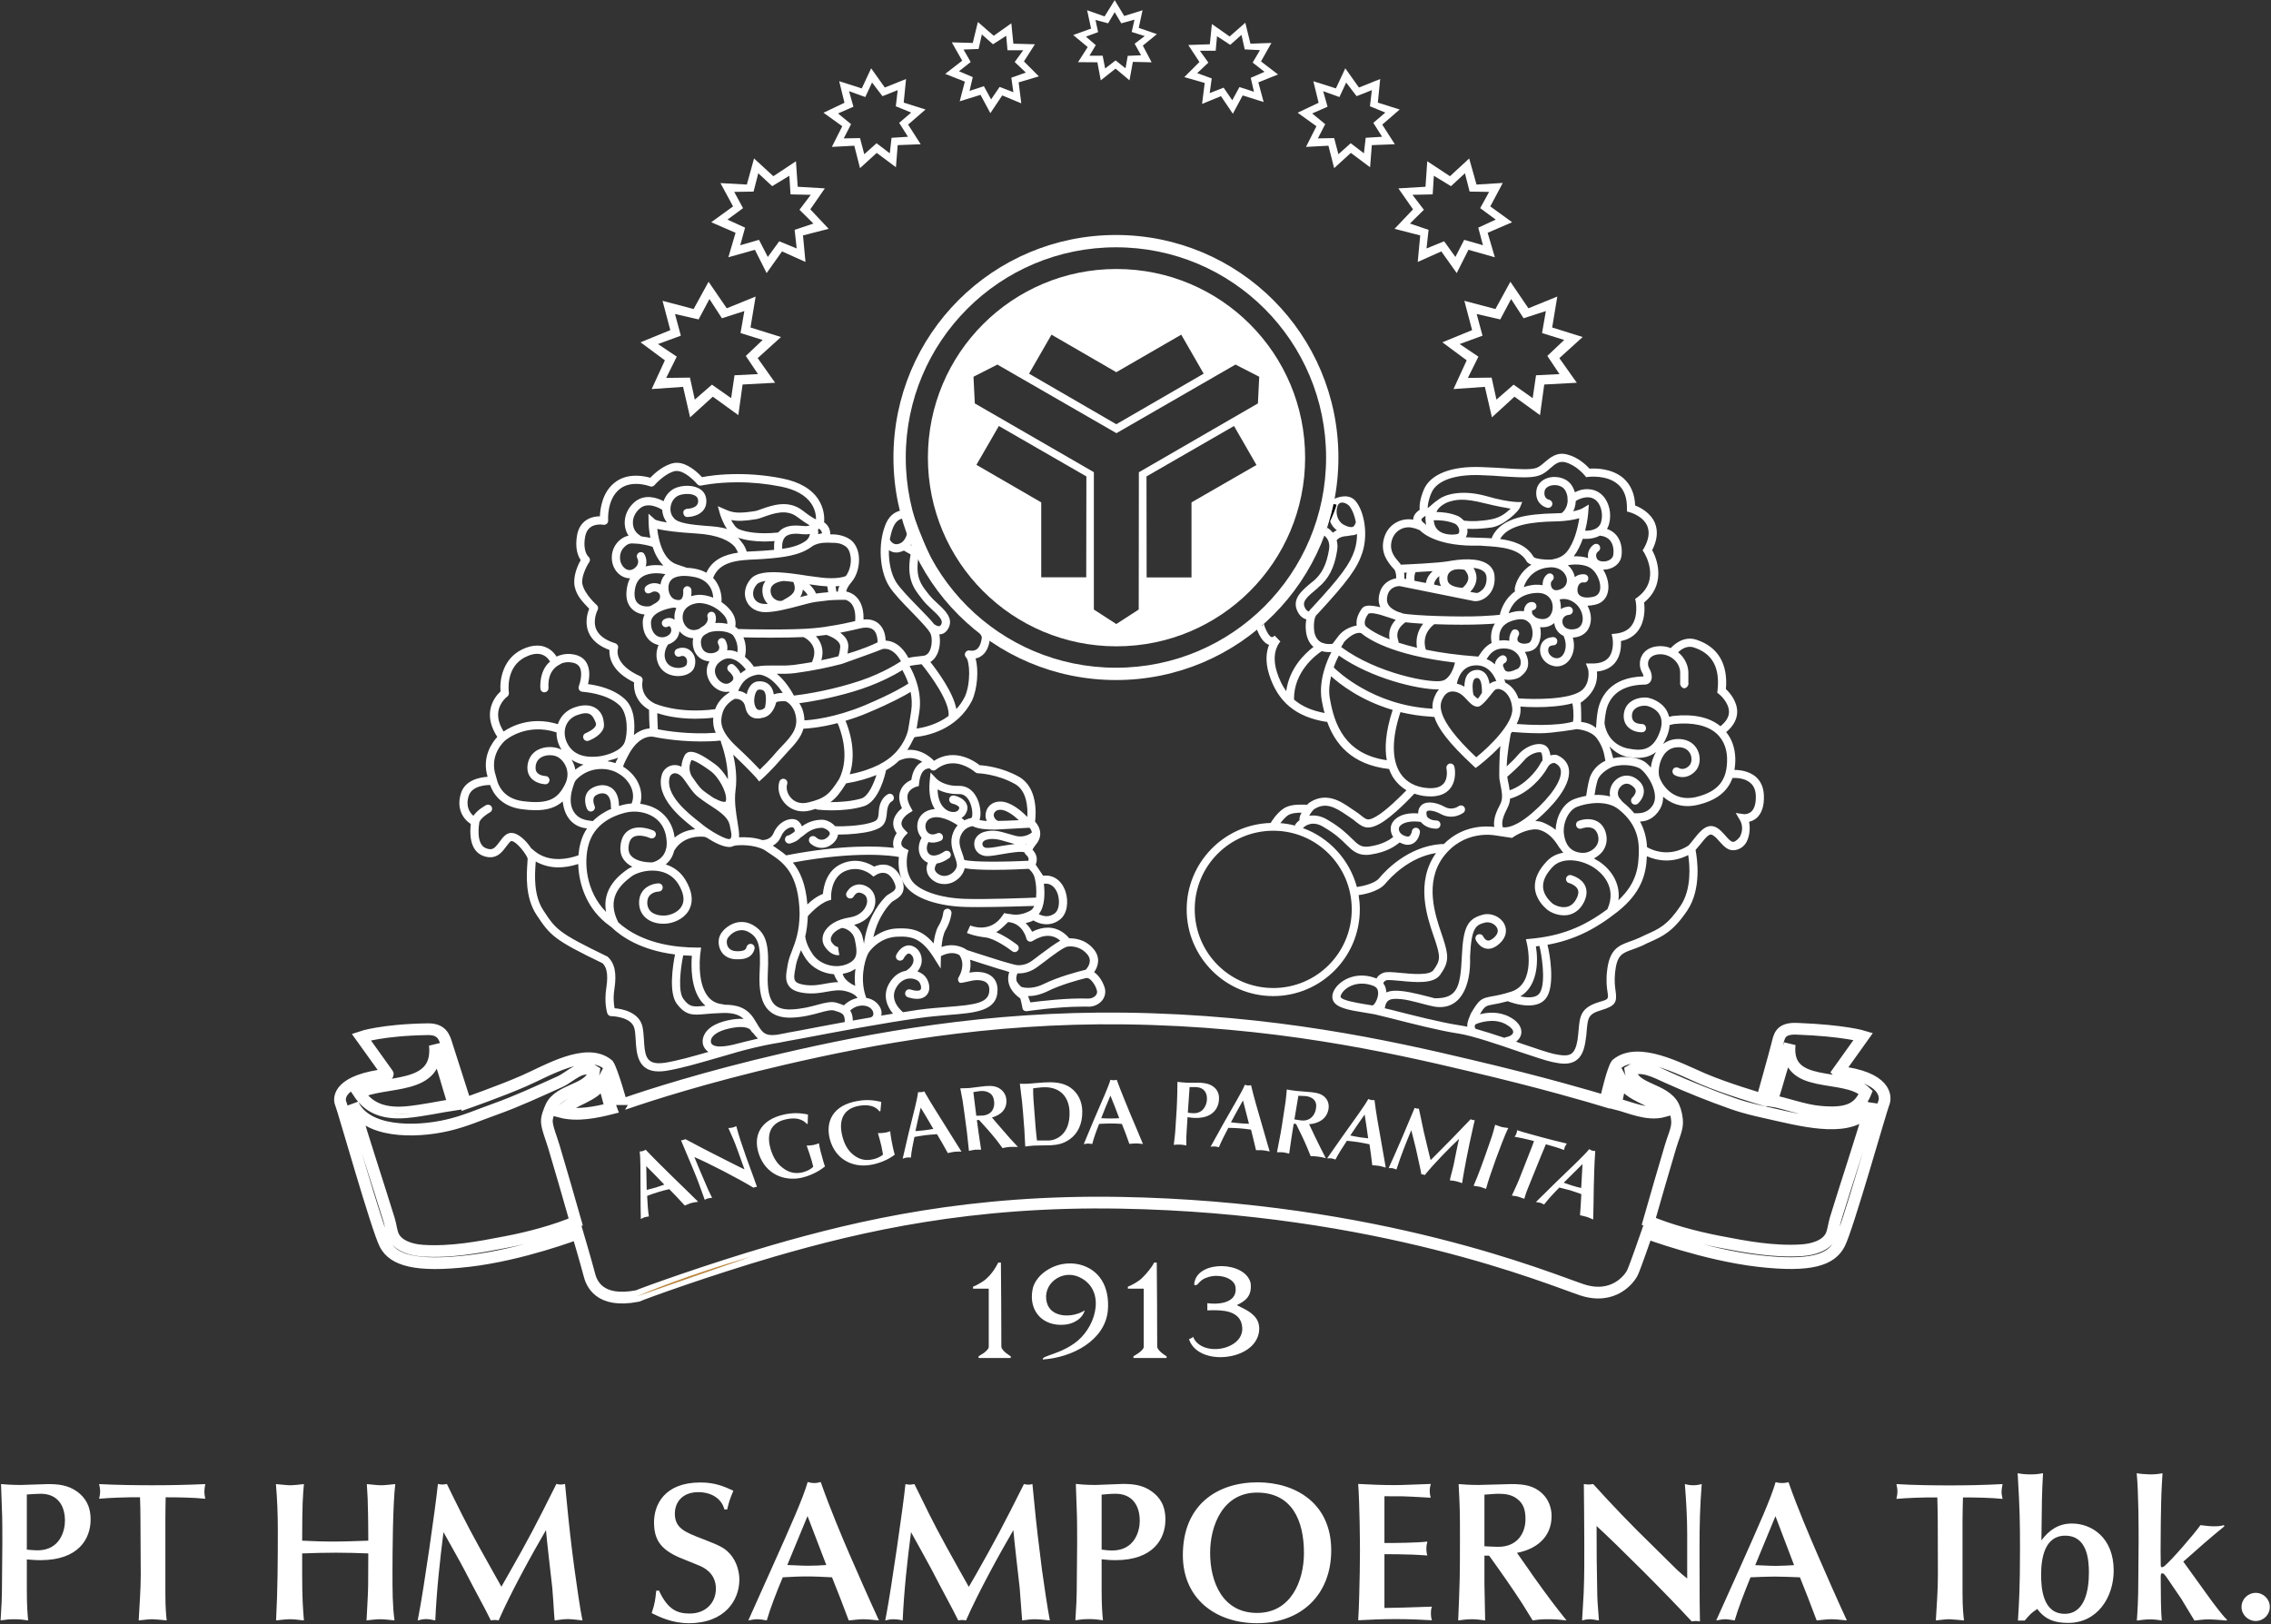 <?xml version="1.0" encoding="UTF-8" standalone="no"?>
<svg
   version="1.2"
   viewBox="0 0 1549 1108"
   width="1549"
   height="1108"
   id="svg27"
   sodipodi:docname="HMSP.JK_BIG.D1.svg"
   inkscape:version="1.3.2 (091e20e, 2023-11-25, custom)"
   xmlns:inkscape="http://www.inkscape.org/namespaces/inkscape"
   xmlns:sodipodi="http://sodipodi.sourceforge.net/DTD/sodipodi-0.dtd"
   xmlns="http://www.w3.org/2000/svg"
   xmlns:svg="http://www.w3.org/2000/svg">
  <rect x="0" y="0" width="1549" height="1108" fill="#333333" stroke="none"/>
  <sodipodi:namedview
     id="namedview27"
     pagecolor="#ffffff"
     bordercolor="#000000"
     borderopacity="0.25"
     inkscape:showpageshadow="2"
     inkscape:pageopacity="0.0"
     inkscape:pagecheckerboard="0"
     inkscape:deskcolor="#d1d1d1"
     inkscape:zoom="0.35036248"
     inkscape:cx="773.48466"
     inkscape:cy="555.13936"
     inkscape:window-width="1366"
     inkscape:window-height="745"
     inkscape:window-x="-8"
     inkscape:window-y="755"
     inkscape:window-maximized="1"
     inkscape:current-layer="svg27" />
  <defs
     id="defs1">
    <clipPath
       clipPathUnits="userSpaceOnUse"
       id="cp1">
      <path
         d="m-2747-2930h4790v6773h-4790z"
         id="path1" />
    </clipPath>
  </defs>
  <style
     id="style1">.a{fill:none;stroke:#fff;stroke-width:8}.b{fill:#fff}.c{display:none;fill:#c6203e}.d{display:none;fill:#bb8740}.e{fill:none;stroke:#000;stroke-miterlimit:10;stroke-width:5}.f{fill:#bb8740}</style>
  <g
     clip-path="url(#cp1)"
     id="g27">
    <path
       fill-rule="evenodd"
       class="a"
       d="m1253.7 731.1c33.1 3.7 33 17.4 31.1 21.6-1.8 4.2-24.6 85.2-30.2 95.9-5.6 10.7-19 15.8-55.3 11.6-36.3-4.2-76-19-76-19 0 0-8.2 23.7-9.8 26.9-1.9 4.1-12.9 19-34.7 11.7-21.9-7.3-138.3-56.2-314.6-59.3-101.7-1.8-176.9 15.4-237.1 32.9-44.4 13-87.2 28.5-92.3 30.7-26.3 5.1-31.5-8.8-33-15.2-1.9-7.4-7.8-27.4-7.8-27.4 0 0-37.9 14.5-74.2 18.7-36.3 4.2-51.5-0.6-57.1-11.3-5.6-10.7-28.4-91.7-30.2-95.9-1.9-4.2-1.1-16.3 31.9-20 0.4-0.1-0.1-0.6-0.8-1.6-4.5-6.3-17.2-24-17.2-24 0 0 14-4.8 45.2-5.3 9.8-0.2 11.5 5.3 13.2 10.9 1.8 5.6 12.7 39.7 12.7 39.7 0 0 24.1-8.4 39.8-15.3 15.7-6.8 42.8-23.4 57.5-11.1 2.9 4.3 9.3 27.3 9.3 27.5 0 0 0-0.3 2.1-0.9 16.5-5.7 54.4-18 108.4-30.5 59.6-13.8 138.5-28.8 232.7-27.6 101.1 1.3 180 18.9 235.3 32 49.8 11.7 82.5 21.4 92.4 24.4 1.3-5.9 5.1-21.7 7.6-25.2 14.6-12.3 42.8 3 58.6 9.8 15.7 6.8 40.7 14.1 40.7 14.1 0 0 8.9-31.7 10.3-37.4 1.4-5.6 1.9-11.2 13.5-10.7 32.1 1.2 45.2 5.2 45.2 5.2 0 0-12.7 17.8-17.2 24.1zm-45.1 19.9c8.3 1.2 21.8 6.5 32.9 7.4 17.6 1.6 26.3-1.4 31.1-13.2-14.2-14-55.2-1.1-51.9-32.7-5 12.9-7.7 25-12.1 38.5zm-963.9-5.5c5.9 8.9 14.9 14.7 32.4 13.2 11.1-1 24.2-3.9 32.4-5.1-4.3-13.5-7.9-27.9-12.9-40.7 3.3 31.5-34.1 23.5-51.9 32.6zm148 88.1c-4.8-16.9-9.7-33.9-14.8-51-1.6-5.6-4.7-12.9-4.9-17.4-0.2-3.5 2.1-8.4 2.7-9.9 5.5-12.8 27.9-11.5 29.5-24.6-8.3-5.5-15.9 3.9-23.3 7.2-14.7 6.6-28.5 13.1-44.1 18.7-10.7 3.8-21.3 8.5-32.9 11.1-22.1 5.1-55.4 5.1-64.2-14.6 7.5 25.6 16.8 53.4 24.6 78.7 1.3 4 1.5 8.3 3.1 11.6 3.3 6.6 12.1 9.3 20.2 9.8 19.3 1.2 38.2-2.4 55.8-5.8 17.5-3.3 34.3-8 48.3-13.8zm24.1-77.4c-1.7-4.5-3.4-12.9-5.4-18.8-5.6 11.1-21.1 12.3-29 21.1 11.4 3 24.5 0.2 34.4-2.3zm718.1 1.9c-7.9-8.7-23.4-9.9-29-20.9-2 5.7-2.3 11.1-4 15.7 9.8 2.4 21.6 8.3 33 5.2zm141.7-5.3c-8.7 19.7-39.5 13.5-61.7 8.5-11.6-2.7-22.3-4.7-33.1-8.5-15.6-5.5-30-11.3-44.7-17.9-7.3-3.3-17.9-9.1-25-4.5 1.6 13.1 23.6 11.9 29.5 24.6 1.4 3 2.5 8 2.3 11.5-0.2 4.5-2.9 10.2-4.5 15.8-5.1 17.1-10 34.1-14.8 50.9 14 5.9 30.8 10.5 48.3 13.9 17.6 3.4 36.5 7 55.9 5.8 8-0.5 16.8-3.2 20.1-9.8 1.6-3.3 1.9-7.6 3.1-11.6 7.8-25.4 17.1-53.1 24.6-78.7z"
       id="path2" />
    <path
       class="b"
       d="m681.3 861.3h0.7 0.7c0 0 0.1 13.6 0.2 27.6 0 14 0.1 28.3 0.1 29.7 0 1.4 1.6 3.1 3.2 4.4 1.6 1.3 3.2 2.2 3.2 2.2v0.6 0.6h-11-11l0.1-0.6v-0.6c0 0 1.7-1 3.5-2.2 1.7-1.3 3.4-2.9 3.4-4.1v-19.9-19.9h-5.3-5.4v-0.7-0.7c1.3-0.4 3.2-1.4 5-2.5 1.9-1.1 3.7-2.4 4.8-3.6 1.7-1.6 3-3.2 4.2-4.9 1.1-1.7 2.2-3.4 3.2-5.4h0.2zm106.4 0h0.7 0.6c0 0 0.1 13.6 0.2 27.6 0 14 0.1 28.3 0.1 29.7 0 1.4 1.6 3.1 3.2 4.4 1.6 1.3 3.2 2.2 3.2 2.2v0.6 0.6h-11.3-11.3v-0.6-0.6c0 0 1.8-1 3.5-2.2 1.8-1.3 3.5-2.9 3.5-4.1v-19.9-19.9h-5.4-5.4v-0.7-0.7c1.3-0.4 3.2-1.4 5.1-2.5 1.8-1.1 3.7-2.4 4.8-3.6 1.6-1.6 3.1-3.2 4.4-4.9 1.4-1.7 2.6-3.4 3.6-5.4h0.3zm-76.4 66.1c-0.6-1.3 2.6-2.2 7.3-3.9 4.7-1.7 11-4.3 16.5-8.9 6.6-5.6 11.4-14.4 12.2-22.9 0.8-8.4-2.3-16.5-11.4-20.6-6-2.7-12.3-1.4-16.7 2.1-4.4 3.5-6.8 9.2-5.2 15.3 1.4 5.4 5.8 8 10.9 8.7 5.1 0.7 10.9-0.7 15-3.3-0.9 3-2.9 5.4-5.5 7-2.6 1.7-5.7 2.6-8.8 2.8-7 0.5-13-1.7-16.9-5.9-3.9-4.2-5.8-10.3-4.5-17.8 0.9-5.4 5-10.7 10.9-14.1 5.8-3.5 13.4-5.1 21.2-3.3 6.4 1.6 11.7 5.2 15.1 10.6 3.4 5.4 5 12.6 4.2 21.2-1.1 10-7.1 17.9-15.4 23.5-8.3 5.6-18.8 8.8-28.9 9.5zm132.3-37.1c3.5 1.8 7.6 3.5 10.7 6.3 3.1 2.7 5.1 6.2 4.5 11.6-1.3 10.3-11.7 16.3-22.6 17.4-10.8 1.2-22.1-2.6-25.2-12 0.4-0.3 0.9-0.5 1.5-0.7 0.5-0.3 1-0.5 1.2-1.1 3 7.6 12.7 9.8 20.8 7.8 8.2-2 15-8.1 12.2-17.2-1.2-3.8-4.1-6.1-8.2-7.4-4-1.2-9.2-1.4-15-1.1v-2.4-2.5c5.7 0.7 10.9 0.2 14.4-1.6 3.6-1.8 5.5-4.9 4.8-9.6-0.5-3-3.3-5.3-6.9-6.5-3.5-1.1-7.8-1.3-11.4-0.2-1.8 0.5-3.1 1.1-4.2 1.8-1.1 0.8-2.1 1.7-3.2 3-0.3 0.3-0.6 0.6-1 0.7-0.4 0.2-0.8 0.2-1.4-0.1q0-0.6 0-1.1 0-0.5 0.2-1c1.6-7.4 10.2-10.9 18.9-10.7 8.7 0.2 17.4 4.1 19.3 11.4 0.6 4.7-0.4 7.8-2.2 10.1-1.8 2.3-4.5 3.8-7.2 5.1z"
       id="path3" />
    <path
       fill-rule="evenodd"
       class="c"
       d="m381.3 768.4c0 0 6.4 4.2 22.5 0.4 7.8-1.8 13.2-4.2 29.2-8.9 66.8-19.5 196.9-56.1 323.2-56.1 138.6 0 289.6 43.7 350.6 60.8 17.7 5 28.5 2.8 28.5 2.8 0 0-28 92.8-29.7 97.2-2.6 6.7-14 9.7-26.5 6.1-43.6-12.4-147.2-58.6-320.9-59-188.9-0.5-278.5 52.3-326 62.2-14.9 3.1-19.9-5-19.9-5zm895.3-15.5c-7.5 25.6-16.7 53.3-24.6 78.6-1.2 4.1-1.5 8.4-3.1 11.6-3.2 6.7-12.1 9.4-20.1 9.9-19.4 1.2-38.2-2.5-55.9-5.8-17.5-3.4-34.2-8-48.2-13.9 4.8-16.8 9.7-33.9 14.7-51 1.7-5.6 4.4-11.2 4.6-15.7 0.1-3.5-1-8.6-2.3-11.5-5.9-12.7-28-11.5-29.5-24.6 5.9-4.9 17.6 1.2 25 4.5 14.7 6.5 29.1 12.3 44.7 17.9 10.7 3.8 21.5 5.8 33 8.5 22.2 5 53 11.2 61.7-8.5z"
       id="path4" />
    <path
       fill-rule="evenodd"
       class="d"
       d="m1203.1 542.5c-0.2-5.4-2.1-9.7-5.7-12.7-4.6-3.9-10.7-4.6-14.4-4.7 0.4-2.5 0.6-5.1 0.5-8-0.1-6.8-2.3-13-6.1-17.8 4.8-4 7.4-8.6 7.5-13.6 0.1-7.4-5.3-13.3-7.8-15.6 1.5-17.3-5.4-28.9-20-33.8-9-3-16 4-17.6 5.8-3-1.2-6.2-1.7-9.4-1.3-4.9 0.7-8.6 3-10.5 6.7-1.7 3.4-1.5 7.8 0.4 11.2 0.7 1.1 0.9 2.1 1 2.6-23.2 0.6-29.5 14.7-31.1 23.1-0.9 4.1-1.2 8.7-1.3 12.1-3.7-2.1-7.6-3.4-10.1-4.1 0.7-5.1 0-10.3-0.5-13 11-7.5 11.8-16.4 11.2-21.3 5.3-0.6 9.4-2.6 12.2-6 4.1-4.8 4.4-11.2 4.2-14.8 5.1-1.1 9-3.5 11.8-7.3 4.8-6.6 4.4-15.3 4-19 13.9-11.3 10.1-27.5 5.5-35.7 3.5-6.9 4.1-13.1 1.8-18.5-2.9-7.1-10-10.7-13.5-12-0.3-7.9-2.9-14.2-7.9-18.5-7.8-7-19.1-6.9-23.1-6.7-2.3-2.4-8-7.8-15.4-9.7-7-1.7-11.5 2.1-15.1 5.3-1.9 1.6-3.6 3.1-5.5 3.8-4 1.5-12 1-22.3 0.4-4.8-0.3-10.2-0.7-16.1-0.9-20-0.6-34.1 4.9-38.6 15.4-2.9 6.6-3.2 11.3-3 13.9q-4.2 2.8-4.3 6.5v0.2c-8.1-1.5-17.7 2.9-20.2 13.3-2.3 9.6 3 15.7 6.2 19.4q0.5 0.6 0.9 1.1c1.3 1.5 1.5 4.2 1.5 6.1-4.1 0.7-9.6 3.4-11.3 10.3-1 3.5-0.8 6.6 0.5 9.5-6.8-1.6-10.5-1.5-12.4 0.6l-0.1 0.2c-3.7 5-4.1 8.9-3.6 11.7-3.6 0.7-9 2.5-12.5 7.2-2.3 2.9-3.4 4.4-4 5.3-2.6 0.3-4.8 0-6.6-0.6q-0.3-0.1-0.6-0.2c-0.7-0.3-1.4-0.7-1.9-1.2-2.8-2.2-3.5-6.1-3.6-8.9-0.2-6.3 1.3-8.5 1.7-9l0.6-0.5c20.8-22.4 27.4-31.4 30.7-42 4.1-12.8 1.1-27.6-4.1-34.5-4.1-5.5-11.1-4-15.7-1.7-0.6 0.1-1.2 0.4-1.7 0.9q-0.3 0.2-0.7 0.5l0.2 0.3q0 0.1 0 0.1c-0.8 2.2-1.4 5.6-1 9.1l2.5-5 6.1 18.2-1.4 29.8c0 0-16.3 19.6-19.1 29.3-2.8 9.8 7.2 20.5 7.2 20.5l-21.6 32.2c0 0-3.3-3.3-9.4-10.8-6-7.4-1.8-25.1-1.8-25.1l-10.4-18q0 0-0.1 0c-1.5 0.4-2.4 1.9-2 3.4 0.5 2 3.4 11.9 9.3 13.8-1.7 4.4-2.7 11.1 0.1 20.2 5.9 18.8 18.2 29.1 38.8 32.3q0.3 0 0.4 0c0.2 0 0.3 0 0.4 0 5.3 14.8 16.4 29.3 42.2 32.2 0.9 2.4 2 4.5 3.1 6.2 2.3 3.5 5.3 6.2 8.7 8.3-3.8 4-13.6 14-20.6 18-5.5 3.1-6.5 2.3-10-0.6-1.2-0.9-2.5-2-4.2-3.1q-1.3-0.8-2.7-1.8c-6.9-4.7-17.4-11.9-29-3.7l-0.3 0.2q-0.5 0.5-0.9 1c-0.5-0.1-0.8 0-1.4-0.1-0.3 0-0.8 0-1.3 0-3.3-0.1-9.5-0.2-13.8 2.9-4.4 3.3-7.5 8.2-8.4 9.6-31.7 0.9-57.3 27-57.3 59 0 32.5 26.5 59.1 59.1 59.1 32.6 0 59.1-26.6 59.1-59.1 0-3.4-0.3-6.6-0.9-9.8 1.4-0.2 13.4-1.9 18.3-7.8 3.6-4.4 16.1-18 34.6-20.9-14.2 19.8-6.1 43.6-1.7 56.5q0.6 1.7 1 3.2c3.6 10.8 3.8 13.3-1.1 20.2-2.7 3.7-14.9 2.5-22.1 1.8-6.2-0.6-9.8-0.9-12-0.1-2.4 1-3.9 2.4-4.8 3.9-11.1-4.4-20.6-0.8-25.7 4.1-3.6 3.3-5.1 7.4-4.1 10.5 2 5.5 11.4 7 21.4 8.6 2.6 0.4 5.1 0.8 7.1 1.3 2.2 0.5 6.3 1.5 11.4 2.8 13.3 3.4 33.3 8.4 45.5 10.2 9.9 1.5 27.5 7.5 41.7 12.4 9.8 3.4 18.3 6.3 22.7 7.2 2.8 0.5 5.6 1 8.3 1 2.8 0 5.5-0.5 7.9-2.1 3.3-2.3 5.4-6.5 6.4-13 0.5-3 0.7-5.6 0.9-8 0.7-8 1-10.7 9.9-13.4 9.6-2.8 10.8-5.4 9.7-12.7-0.4-3-0.9-7-0.3-12.9 1.3-12 4.8-13.3 11.8-15.8 2.2-0.7 4.5-1.6 7.1-2.8 1.7-0.8 3.3-1.6 4.9-2.3 8.4-3.8 15.8-7.1 25.4-21.3 10-14.9 6.8-35.8 5.7-41.5q1.7-2 3.3-4c5.2-6.5 6.7-7.5 9-5.7 1.4 1.1 2.8 2.6 4 4 2.7 3 5.5 6.1 9.4 6 3-0.1 5.9-1.9 9.1-5.8l0.4-0.4 0.1-0.6c1.1-4.1 2.1-8.5 1.2-12.6 1.6-0.4 3.5-1.2 5.2-2.8 3.5-3.2 5.1-8.3 4.9-15.3zm-341.5-117.9c1 3.8 3.6 9.3 5.7 9.9q0.8 0.3 2.1-1l3.9 4.1c-0.3 0.2-6.7 6.9-2.4 20.7 1.6 5.1 3.7 9.4 6.4 13.1 2-15.7 12.7-25.7 18.6-30.1-3.3-2.9-5.1-7.3-5.3-12.8-0.1-2.4 0.1-4.4 0.3-6.1-2.3-0.6-4.7-2.4-6.3-6.3-3.2-7.9 3.4-13.4 10.4-19.1l0.6-0.6c6-4.8 9.2-11.3 10.9-21.5 1.2-7.5-4-10.1-4.1-10.1-1.1-0.6-1.7-1.7-1.6-2.8l-18.6 36.7-23.9 23.9c1.5-0.3 2.9 0.5 3.3 2zm39.2-62.6l0.9-1.7q-0.4 0.3-0.6 0.8-0.2 0.5-0.3 0.9zm4-2.2c1.3 0.5 2.9 1.7 4.3 3.5 0.8-0.7 1.8-1.3 2.7-1.7-3.6-2.7-5.2-6.4-5.6-10.1l-4.5 8.8c0.8-0.8 2-1 3.1-0.5zm-151.3 314.4c-1-3.8-3.6-8.6-7.2-11.1 2.7-4 4.4-9.9-0.5-15.8-5.7-6.7-13.2-7.4-16.6-7.3-2-2.5-6.8-7.2-14.6-7.2q-5.1 0-10.6 2.8c-0.9-1.7-2.3-3.9-4.4-5.9 1.7-0.4 3.5-1 5.2-1.8 1.8 1.1 5.1 2.6 8.9 2.6q4.9 0 9-3c5.4-4 6.2-12.7 4-19.3-2.5-7.6-8.3-11.8-15.2-10.9l-5.1-7.6c1.1-2.6 1.2-6.5-2.1-10.1 0.2-0.6 0.8-1.8 2.5-3.8 3.8-4.7 3.5-10.4-0.8-15.4 0.6-5.3 1.8-23.2-10.9-30.4-11.6-6.6-23.5-7.9-27-8.1-2.3-1.8-9.4-6.8-18.2-6.8-4.6 0-8.9 1.3-12.8 3.9-2.8-2.9-8.5-7.6-16.5-7.6q-0.9 0-1.8 0.1c1.4-2.1 2.9-4.5 4-7 0.3-1.7 0.2-2 1.3-1.7 7.4-0.8 28.5-4.6 39-25.1 3.5-7.7 4.6-20.8 2.3-28.5 3.4-0.7 8.2-3.5 9.6-12.6 0.7-2-0.3-6.4-9.2-14.1-8.9-7.7-23.7-24.9-30.5-38.2-0.7-1.3-1.8-3.2-2.5-4.6l-0.3-1.4c0 0-4-4.1-1.4-2.4-5.9-12.7-8.5-25.5-8.6-25.7-0.3-0.8-0.9-1.4-1.7-1.7-0.2-0.1-1.7-0.5-3.8-0.5-3.5 0-9.9 1.3-13.4 10.5-4.9 12.9-3.7 31.1 2.7 41.3 3.1 5 9.5 11.5 15.6 17.7 5.4 5.6 12.2 12.6 13 15.1 1 3.5 0.8 9.2-1.4 12.4-1.1 1.5-2.3 2.3-3.9 2.4-4.7 0.3-8 0.9-10 1.3-2-3.8-7-11.3-15.5-11.7-0.1-3-0.9-7.3-3.7-10.5-2.7-3.1-6.6-4.4-11.5-3.9 0.2-3.7-0.2-9.3-3.3-13.6q-3.1-4.3-8.5-5.6c0.2-1.2 1-3.4 3.6-6.4 3.8-4.4 5.8-11.4 5-17.8-0.6-4.9-2.6-8.8-5.8-11.1-4.6-3.3-10.1-3.8-13.6-3.7 0-2.8-1.1-5.9-4.2-8.2 0.2-3.1 0.1-9.4-4-15.6-4.6-7.1-12.9-11.9-24.6-14.2-9.9-2-20.1-3-30.4-3-12.1 0-20.8 1.4-24.3 2-2.8-3-9.9-9.7-17.2-9.7q-0.8 0-1.7 0.1c-7 1.1-13.7 7.2-16.5 10.1-2-0.7-5.5-1.5-9.6-1.5-5.8 0-10.8 1.7-14.9 5-8.2 6.6-9.6 17.4-9.8 22.8-8.2 0-13.9 4.5-15.4 12.4-1.9 9.3 0.5 14.8 2.4 17.5-2.3 3.7-6.5 11.8-4.2 18.1 2.1 5.7 7.5 12.2 9.9 15.1-1.2 3-3 9.4-0.4 15.8 2.2 5.5 7 9.6 14.2 12.3-0.3 4.7 1.2 14.5 16.8 22.1-0.4 5.3 1.3 13.6 10.3 18.6 0 2.8 0.1 8.5 0.3 12.8-2.7 0.2-6.5 1.2-10.6 4.4 0.8-7.8 0.3-18.2-6.1-24.3-7.8-7.3-19.4-9.7-25.3-10.4 1-3.8 1.8-9.9-1-14.6-2.1-3.4-5.6-5.4-10.4-5.9-4.3-0.4-7.8 0.7-10 1.7-2-3-6-7.4-13.3-7.4-3.1 0-6.6 0.8-10.2 2.6-13.3 6.4-15.5 20.7-14.8 28.7-2 1.9-5.9 6.2-6.9 12.7-0.9 5.9 0.7 12 4.7 18.2-3.5 3.9-10.7 13.8-6.6 27.3-5.6 0.3-15.3 2.2-18.2 11.3-3.2 10.2 1.3 17.3 6.7 20.9q0 0.1 0.1 0.2c-0.7 5.1-1.2 17.8 8.2 21.4q2.7 1.1 5 1.1c5.5 0 8.5-4 10.8-7.2 1.1-1.5 2.2-3 3.4-3.8 0-0.1 0.1-0.1 0.2-0.1 2.3 0 6.3 4.2 8.8 7.7 0.2 0.5 0.5 0.9 0.8 1.2 0.9 1.4 1.4 2.5 1.5 3.1 0.1 0.5 0 1.9-0.1 3.4-0.5 7.5-1.6 23.1 6.2 34.9 9.3 14.2 11.8 17 45.1 33 2.1 2.1 4.1 6 2.5 16.5-1.6 10.8 0.7 17.5 0.8 17.8 0.4 1.1 1.4 1.9 2.6 1.9 0.2 0 14.2 0.1 15.9 8.6 0.4 2.2 0.6 4.7 0.7 7.4 0.5 9.2 1.2 21.7 15.8 21.7q2.3 0 5-0.5c10.3-1.7 21.5-4.9 33.3-8.4q6.7-1.9 13.6-3.9 0.2 0 0.4-0.1 0.2 0 0.4-0.1c8-2.2 16.2-4.2 24.7-5.8 1.6-0.3 3.4-0.6 5.2-1q2.5-0.3 5.5-1 4.3-0.8 9-1.7c25.6-4.8 57.6-10.8 80.4-14 7.1-1 13.9-1.5 19.9-2 18.8-1.5 33.7-2.7 33.7-17.2 0-7.7-5.3-12.2-14.1-12.2-1.6 0-3.4 0.2-5.2 0.5 0.7-2.6 1.2-5.7 0.5-8.9 5.7 1.9 14.3 4.7 19.5 6.2 3.4 1 5.7 1.8 7.2 2.3-0.6 1.7-1 3.9-0.6 6.5 0.7 4.2 3.5 8.1 8.1 11.5 0.4 1 1.1 2.8 1.6 4.3 0 0 2.1 4.5 2.9 4.4 0.3-0.1 20.7-3.2 37.4-3.2 1.3 0 2.7 0 4 0.1 4.1 0.2 7.9-1.5 10.1-4.4 1.9-2.4 2.5-5.4 1.7-8.1z"
       id="path5" />
    <path
       fill-rule="evenodd"
       class="b"
       d="m751.9 682.3c-2.3 2.9-6.1 4.7-10.2 4.4-1.3 0-2.6 0-4 0-16.7 0-37.1 3.1-37.3 3.1-0.9 0.1-1.8-0.2-2.4-0.8-0.6-0.6-0.6-1.4-0.8-2.4 0 0-0.9-4.5-1.3-5.5-4.7-3.3-7.4-7.2-8.1-11.5-0.4-2.5 0-4.8 0.6-6.5-1.5-0.5-3.8-1.3-7.2-2.2-5.3-1.6-13.9-4.4-19.5-6.2 0.6 3.2 0.2 6.3-0.5 8.8 1.7-0.3 3.5-0.5 5.1-0.5 8.9 0 14.1 4.6 14.1 12.2 0 14.6-14.9 15.7-33.7 17.2-6 0.5-12.8 1.1-19.9 2.1-22.7 3.1-54.7 9.1-80.4 14q-4.6 0.8-8.9 1.6-3.1 0.7-5.6 1.1-2.7 0.5-5.2 0.9c-8.5 1.6-16.7 3.6-24.6 5.8q-0.3 0.1-0.5 0.2-0.2 0-0.4 0.1-6.8 1.9-13.5 3.9c-11.9 3.4-23 6.7-33.4 8.4q-2.7 0.4-5 0.4c-14.5 0-15.2-12.5-15.7-21.6-0.2-2.7-0.3-5.3-0.8-7.4-1.7-8.5-15.7-8.7-15.8-8.7-1.2 0-2.3-0.7-2.7-1.8-0.1-0.3-2.4-7-0.7-17.8 1.6-10.6-0.5-14.4-2.6-16.5-33.2-16-35.7-18.9-45.1-33.1-7.8-11.8-6.7-27.4-6.2-34.9 0.1-1.5 0.2-2.8 0.2-3.3-0.1-0.7-0.7-1.8-1.5-3.1q-0.6-0.5-0.8-1.2c-2.6-3.6-6.6-7.8-8.8-7.8-0.2 0-0.3 0.1-0.3 0.1-1.1 0.9-2.2 2.3-3.3 3.8-2.4 3.2-5.3 7.2-10.8 7.2q-2.4 0-5-1c-9.5-3.7-8.9-16.3-8.3-21.5v-0.2c-5.4-3.5-9.9-10.7-6.7-20.9 2.8-9 12.5-10.9 18.2-11.3-4.1-13.4 3-23.3 6.6-27.2-4.1-6.3-5.7-12.4-4.8-18.2 1-6.5 4.9-10.9 7-12.8-0.7-7.9 1.5-22.3 14.8-28.7q5.4-2.6 10.2-2.6c7.2 0 11.3 4.4 13.2 7.5 2.3-1.1 5.8-2.1 10-1.7 4.9 0.5 8.4 2.4 10.4 5.8 2.8 4.7 2 10.8 1.1 14.7 5.8 0.7 17.4 3 25.2 10.3 6.5 6.1 6.9 16.5 6.1 24.4 4.1-3.3 8-4.3 10.7-4.5-0.3-4.3-0.4-9.9-0.4-12.7-8.9-5.1-10.7-13.4-10.2-18.7-15.6-7.6-17.1-17.4-16.8-22.1-7.3-2.7-12.1-6.8-14.3-12.2-2.6-6.4-0.8-12.8 0.5-15.9-4.5-4.8-8.5-8.6-9.9-15.1-1.4-6.6 1.9-14.4 4.1-18.1-1.8-2.6-4.2-8.1-2.4-17.5 1.6-7.8 7.2-12.3 15.5-12.4 0.2-5.3 1.6-16.1 9.7-22.7 4.1-3.4 9.1-5 15-5 4 0 7.5 0.8 9.6 1.4 2.7-2.8 9.5-9 16.5-10.1 0.5-0.1 1.1-0.1 1.7-0.1 7.3 0 14.4 6.8 17.1 9.8 3.5-0.7 12.3-2.1 24.4-2.1 10.2 0 20.5 1 30.4 3 11.6 2.3 19.9 7.1 24.6 14.3 4 6.2 4.2 12.4 3.9 15.6 3.2 2.2 4.3 5.4 4.2 8.2 3.6-0.1 9.1 0.4 13.7 3.6 3.1 2.3 5.2 6.2 5.8 11.1 0.7 6.4-1.2 13.5-5 17.9-2.6 3-3.4 5.1-3.6 6.4 3.6 0.8 6.4 2.7 8.4 5.5 3.1 4.3 3.5 9.9 3.4 13.6 4.9-0.5 8.8 0.9 11.4 3.9 2.9 3.2 3.6 7.6 3.7 10.5 8.6 0.4 13.5 7.9 15.5 11.8 2.1-0.5 5.4-1 10-1.4q2.4-0.2 3.9-2.3c2.2-3.3 2.5-9 1.4-12.4-0.8-2.6-7.5-9.5-12.9-15.1-6.2-6.3-12.5-12.8-15.6-17.8-6.4-10.2-7.6-28.3-2.7-41.2 3.4-9.2 9.9-10.6 13.4-10.6 2.1 0 3.5 0.5 3.7 0.5 0.8 0.3 1.5 0.9 1.8 1.7 0 0.2 5.7 16.2 11.7 28.9v0.1q1 2.2 2.1 4.2c6.8 13.3 21.4 31.2 30.3 38.9 9 7.8 9.1 12.3 8.4 14.4-1.4 9.1-6.2 11.8-9.7 12.5 2.3 7.8 1.2 20.8-2.3 28.5-10.4 20.6-31.6 24.4-39 25.1-0.7 0.4-0.6 0.4-1.3 1.8-1.1 2.4-2.5 4.8-3.9 7q0.9-0.1 1.8-0.1c7.9 0 13.7 4.7 16.4 7.5 4-2.6 8.3-3.9 12.8-3.9 8.8 0 15.9 5 18.3 6.9 3.5 0.2 15.4 1.4 27 8 12.6 7.3 11.5 25.2 10.8 30.4 4.4 5 4.7 10.7 0.8 15.4-1.6 2-2.3 3.2-2.5 3.9 3.4 3.5 3.3 7.4 2.1 10.1l5.1 7.6c7-0.9 12.8 3.3 15.3 10.9 2.1 6.5 1.4 15.2-4.1 19.2-2.7 2-5.7 3-8.9 3-3.9 0-7.1-1.5-9-2.6-1.6 0.9-3.4 1.4-5.2 1.8 2.1 2.1 3.5 4.2 4.4 5.9 3.7-1.9 7.3-2.8 10.7-2.8 7.7 0 12.6 4.8 14.6 7.3 3.4-0.1 10.9 0.5 16.6 7.3 4.9 5.8 3.2 11.8 0.4 15.8 3.6 2.4 6.3 7.3 7.3 11 0.7 2.8 0.1 5.7-1.7 8.1zm-22-36.7c-0.9 0-1.5 0.1-1.5 0.1q-0.1 0-0.1 0-0.1 0-0.2 0.1c-2.3 0.1-10.6 6.3-15.5 10.1-1.9 1.4-3.7 2.8-5.4 4-4.6 3.3-9 4.1-12.2 4.1-0.3 0-0.6 0-1 0-0.4 0.9-1.1 2.7-0.7 4.8 0.2 1.4 2.9 4.2 3.3 4.4 0.3 0.1 6.4 2.4 15.4-2 9.8-4.8 22.5-8.2 28.6-9.7 1.6-1.8 4.7-6.1 1-10.5-3.9-4.7-9-5.4-11.7-5.4zm-47.1 9.9c3.6 1.1 8.6 2.4 9 2.5 0.3 0.1 5.9 1.9 12.1-2.6 1.7-1.2 3.5-2.6 5.3-4 6-4.5 10.6-7.8 14-9.7-1.8-1.6-4.6-3.3-8.5-3.3-3.2 0-6.7 1.2-10.4 3.5-0.8 0.5-1.7 0.6-2.5 0.3-0.8-0.3-1.4-1-1.7-1.8 0-0.1-2.2-10.6-12.5-11.4 0 0-5.2 5.4-8.1 6.9 7.1 3 13.9 8.3 14.3 8.6 1.2 0.9 1.4 2.7 0.5 3.9-0.6 0.7-1.4 1.1-2.2 1.1-0.6 0-1.2-0.2-1.7-0.6-3.1-2.4-12.4-8.8-18.2-9.4-8.3-1-12.6-3-12.7-3.1l2.3-5.1c0.5 0.3 13.8 5.8 22.1-6.9l1-1.5c0 0 1.6 0.4 6.3 1 6.4 0.7 12.1-3 12.1-3 0.9-0.7 1.6-1.7 2.1-2.9-7 0.2-24.2 0.8-38.2 0.8-3 0-5.9 0-8.5-0.1-16.3-0.4-35.9-4.9-42.4-16.3q-0.6-1.2-1.1-2.3c3.6 8.8-2 12.2-5.2 14.1-0.9 0.5-1.8 1.1-2.2 1.6-4.4 4.6-9.6 12.3-12.1 23.5 3.8-2.7 9-5.5 15.4-5.9 10.4-0.6 18 1 25.7 10.2 0.5-4.1 1.5-8.9 3.3-11.9 2.9-4.6 3.3-9.2 3.3-9.2 0.2-1.6 1.5-2.7 3.1-2.6 1.5 0.2 2.6 1.5 2.5 3.1 0 0.2-0.6 5.8-4.1 11.6-1.5 2.5-2.4 7.4-2.7 11.4 9.4-3.3 16.2 1.2 17.4 2.1 4.7 1.5 16.6 5.4 23.2 7.4zm-32.9-134.8c-4.1 0-7.9 1.4-11.5 4.3q-0.9 0.7-2.1 0.6c-0.8-0.1-1.4-0.5-1.9-1.2 0 0-0.1 0-0.2-0.2-0.8 0-2.1 0-3.4 0.9-2.1 1.4-3.4 4.6-3.9 9.2l-0.2 1.9-1.8 0.5c-0.1 0-4.1 1.2-5.5 4.5q-1.5 3.7 1.8 9.6l1.3 2.4-2.3 1.4c-1.4 0.8-5 3.6-5.3 6.7-0.2 1.6 0.6 3.2 2.3 4.9l2 2-1.9 2c-0.8 0.8-2.9 3.6-2.5 5.8 0.2 1.2 1.2 2.2 2.9 3l2 1-0.6 2.2c0 0.1-2.4 9.5 2.1 17.5 4.3 7.6 19.4 13 37.7 13.5 15.3 0.4 40.8-0.6 47.8-0.9 0.4-5 0-9.8-1-13.6-1-3.7-4-6-4-6-4.1 0.2-14.1 0.7-24 0.7-7.6 0-15.1-0.3-19.7-1.1-0.9 4.2-4.3 8-8.7 9.8-1.7 0.7-3.5 1-5.2 1-2.6 0-5.2-0.7-7.4-2.3-3.4-2.4-4.4-5.2-4.6-7.1-0.3-2 0.2-3.8 0.8-5.2-1.3-0.5-2.4-1.3-3.2-2.1-3.7-3.6-4-9.8-1.1-14.9q-1.1-1.2-1.8-2.7c-2.4-5.1-1.2-12.2 5.1-15.4 1.8-0.9 3.7-1.3 5.7-1.5-2.7-4.2-4.3-10.4-3.5-18.9l0.6-6 4.2 4.4c0.2 0.2 5.1 5 15.2 4.7 6.1-0.1 11 3.9 13.4 11.1 1.3 4.1 1.8 9 0.6 12.2 1.4 0.3 3.2 0.5 5 0.7-0.7-1.5-1.1-3.1-0.8-4.9 0.4-4.1 3.7-8.4 10-8.4 7.1 0 14.5 6.5 18.4 10.5 0.4-5.9-0.1-17.7-8.3-22.4-12.3-7-25.2-7.4-25.4-7.4-0.6 0-1.3-0.3-1.8-0.7-0.1-0.1-6.9-6.1-15.3-6.1zm0.3 47.1q1.2-2.9 3-4.8c-3.7-2.6-12.8-7.6-18.8-4.6-3.3 1.7-3.8 5.4-2.6 8 0.5 1.1 2.6 4.3 7.4 2.1 1.4-0.7 3.1 0 3.7 1.4 0.7 1.4 0.1 3-1.3 3.7q-3 1.2-5.4 1.2c-1 0-2-0.1-2.9-0.4-1.8 3.3-1.3 6.5 0.3 8 2.1 2.1 6.1 1.5 10.6-1.6 1.2-0.8 3-0.5 3.8 0.7 0.9 1.3 0.6 3-0.6 3.9-3.2 2.2-6 3.3-8.5 3.7-0.5 0.7-1.5 2.4-1.3 4 0.2 1.1 0.9 2.1 2.3 3.1 2.9 2 5.8 1.3 7.3 0.7 2.7-1.1 4.9-3.5 5.4-5.9 0.3-1.9-0.5-4.2-1.5-6.9-1.6-4.5-3.5-10.1-0.9-16.3zm8.4-12.6c-0.6 1.2-1.7 2.1-2.8 2.8 0.8 0.6 1.3 0.9 1.4 1q0.3 0.3 0.5 0.6c1.7-0.8 3.2-1.3 4.6-1.5q0.3-0.2 0.5-0.4c0.7-1.3 0.7-6.9-1.8-11.5-1.7-3-3.9-4.6-6.8-4.5-6.6 0.1-11.5-1.5-14.7-3.2 0.3 11.5 6.2 14.4 8.2 15 2.9 1 5.3 0.2 6.1-1.1 0.7-1.1 0.5-1.5 0.4-1.7-0.5-1.1-3-2.2-4.6-2.5-1.5-0.4-2.5-1.9-2.1-3.4 0.3-1.5 1.8-2.4 3.3-2.1 0.6 0.1 6.7 1.5 8.5 5.8 0.7 1.4 1.1 3.8-0.7 6.7zm22.3 4.8c0.6 0.1 9.9-0.3 14-0.5-3.6-3.4-8.6-7.1-12.6-7.1-3 0-4.3 1.8-4.5 3.4-0.1 1.3 1 3.7 3.1 4.2zm20.5 27.2c0.4-1 0.3-2.5-1.7-4.2q-0.2-0.2-0.3-0.4-0.5-0.5-0.7-1.2c-2.4-0.9-10.6 0.5-14.7 1.2-4.1 0.7-7.8 1.4-10.5 1.4q-1.2 0-2.2-0.2c-4-0.8-6.7-3.9-6.8-7.8-0.2-4 2.6-7.4 7.1-8.6 6-1.6 10.4-0.3 15.8 1.3 1.6 0.5 3.4 1 5.3 1.5 6.5 1.6 10.7-2 11.1-2.3q-0.2-1.6-1.5-3.2h-1c0 0-17.9 1-21.9 1.2 0 0-0.6 0-1.6 0-3.3 0-10.7-0.2-14.3-2.3-2 0.2-6 1.3-8.2 6.4-1.8 4.2-0.4 8.1 1.1 12.2 0.5 1.4 1 2.9 1.3 4.4 6.6 1.7 28.9 1.3 43.7 0.6zm-10-11.6q-3.1-0.8-5.6-1.6c-3.4-1-6-1.7-8.8-1.7-1.3 0-2.6 0.1-4 0.5-1.9 0.5-3 1.6-2.9 3 0 1 0.6 2.2 2.3 2.5 1.8 0.4 6.5-0.4 10.6-1.2 3.2-0.5 6.3-1 9.1-1.3q-0.3-0.1-0.7-0.2zm8.6 0.1c-0.2 0.1-0.4 0.1-0.6 0.2q0.3 0 0.5 0.1 0.1-0.1 0.1-0.3zm-104.4 114.9c-0.5-2.2-2.9-4.4-6.6-4.6-4.3-0.3-7.4 1.8-9.1 3.3 1.1 1.7 1.7 3.8 1.8 6.9q6.1-1.1 12-2.1c1.8-0.6 2.3-1.9 1.9-3.5zm-19.4 6.6c0.1-5.5-1.5-6.1-6.8-7.7l-0.3-0.1c-2.1-0.7-5.6 0.2-9.9 1.4-5.1 1.4-11.3 3.1-19.2 3.4-7 0.2-12.1-1.4-15.8-5.1-4.8-4.8-6.7-12.9-6.1-25.5 1-18.2-0.6-24-7.5-27.8-2.5-1.4-5.1-1.6-7.8-0.8-3.4 1.1-5.9 3.9-6.7 5.4-0.6 1.4-0.6 3.8 0.5 5.6 1.1 1.8 3.1 2.8 5.8 2.9 6 0.2 6.5-1.8 6.7-2.6q0.1-0.3 0.2-0.5c0.5-1.5 2-2.2 3.5-1.8 1.5 0.5 2.2 2.1 1.8 3.5-1.3 4.9-5.4 7.2-12.4 6.9-4.6-0.1-8.3-2-10.3-5.4-2-3.3-2.3-7.7-0.8-10.9 1.3-2.9 5-6.7 10-8.4 4.1-1.3 8.4-0.9 12.2 1.2 10 5.6 11.3 14.7 10.4 33-0.5 10.7 0.9 17.7 4.5 21.3 2.5 2.5 6.3 3.6 11.5 3.4 7.3-0.3 13.3-1.9 18-3.2 5.2-1.4 9.4-2.5 13.1-1.3l0.3 0.1c1.6 0.5 3.1 1 4.5 1.6 1.7-1.7 4.9-4.1 9.3-5-0.8-1.3-2.6-3.1-7.1-4.4-4.8-1.5-8.9-0.7-13.7 0.1-4.4 0.8-9.4 1.7-15.6 0.9-5.3-0.7-8.6-2.2-10.5-4.9-2.7-3.6-1.8-8.4-0.9-13.4l0.3-1.7c0.6-3.2 1.7-6.1 2.9-9.1 2.3-6 4.9-12.7 5.1-24.9-0.5-27.9-11.3-35.1-20-40.9q-1.4-0.9-2.7-1.8c-1.2-0.9-2.5-1.5-3.9-2.1q-0.4 0-0.7-0.2c-7.1-2.5-15.9-1.9-17.4-1.4-1.5 0.6-2 0.8-3.2 0.8-4.6 0-10.7-3.3-15.5-6.4-0.9-0.4-0.8-0.3-1.3-0.5-0.6-0.1-14.2-2-20.9 9.5-1 4.3-3.3 7.3-5.7 9.3 5.7 1.8 10.3 5.4 13.4 10.5 4.5 7.5 5.5 14.1 2.9 19.7-2.8 6.1-9.4 9.2-14.5 10-5.9 0.9-11.8-0.5-15.5-3.8-3.1-2.7-4.6-6.5-4.5-10.8 0.3-9.7 8.8-12.6 13.3-12.7 1.5 0 2.8 1.2 2.8 2.7 0.1 1.6-1.1 2.8-2.7 2.9-0.8 0-7.6 0.5-7.8 7.2-0.1 2.7 0.8 4.9 2.5 6.5 2.5 2.2 6.8 3.1 11 2.5 3.6-0.6 8.4-2.7 10.3-6.9 1.8-3.7 0.9-8.6-2.6-14.4q-4.4-7-12.6-8.7-2.5-0.5-4.9-0.5c-0.1 0-0.7 0-1.2 0-5.6 0.2-10.6 2.1-13 3.8-8.6 6.3-17.4 15.5-9.3 31.5 6.1 5.6 18.9 14.3 41.7 16.6 0.8 0.1 1.3 0.1 1.4 0.1q4.8 0.5 10.2 0.5h3.2l-0.4 3.2c-0.1 0.2-2.9 20.1 5 30.1 2.5 3.2 5.9 5 10.3 5.4q0.5 0.1 1 0.3c7.9 0 15.4 1.6 20.5 10.1q0.7 1.1 1.3 2.1c3.9 6.6 5.5 9.3 14 8.3q3.1-0.6 6.4-1.2 0.8-0.2 1.7-0.4c0.3-0.1 0.5-0.1 0.8-0.1q3.2-0.6 6.6-1.2c9.6-1.9 20.2-3.8 30.8-5.8zm7.1-24.7c-0.5-4.2-0.3-8.1 0.2-11.6-1 0.6-2.1 1.3-3.4 1.9-1.7 0.7-3.5 1.2-5.3 1.5 1.1 5.2 8.3 8.1 8.5 8.2zm20.4-60.5c1-1.1 2.2-1.9 3.5-2.6 3.4-2.1 5.2-3.1 1.9-9.1-1.5-2.6-3.2-4.2-5.3-4.7-3.2-0.8-6.3 1.2-6.3 1.3l-1.8 1.1-1.6-1.4c-0.3-0.2-7.9-6.6-17.8-2.3-9.7 4.3-9.5 17.2-9.4 17.4v2.1l-2 0.6c-6.6 2.1-13.8 10.5-13.9 10.6-0.2 5.6-0.9 10.2-1.8 14q0.2 0.4 0.2 0.8c0 0 0.4 4.6 5.1 11.4 4.9 6.9 15.4 9.9 23.4 6.4 7-3 7.2-7.4 5.1-16.8-1.4-6.1-7.3-7.6-7.6-7.6-0.4-0.1-0.6-0.2-1.5-0.1-3.4 1.5-5.9 3.4-6.8 5.8-0.5 1-0.8 2.4 0.2 3.9 2.3 3.3 4.2 3.2 4.3 3.2l0.4 2.8 0.5 2.7c-0.1 0-0.4 0.1-1 0.1-1.7 0-5.4-0.7-8.8-5.7-1.9-2.7-2.2-6.1-0.8-9.3 2.4-5.4 8.8-9.4 17.8-10.8 7.4-1.2 10.9-6 11.6-9.7 0.5-2.7-0.3-5-2.2-6.1q-2.3-1.4-4-1c-1.7 0.5-2.7 2.4-2.7 2.4-0.7 1.4-2.4 1.9-3.8 1.2-1.3-0.7-1.9-2.3-1.2-3.7 0.2-0.4 2.1-4.1 6.2-5.2 2.7-0.8 5.5-0.3 8.5 1.5 3.8 2.4 5.7 7 4.7 12-1 5.1-5.3 11.4-14.2 13.7 2.4 1.7 4.9 4.4 5.8 8.6 0.3 1.4 0.7 2.8 0.9 4.3 1.9-15.5 8.8-25.9 14.4-31.8zm10.3-14.4q0.5 0.9 0.9 1.8c-2.2-5.6-2.2-11.3-1.8-14.8-4.1-0.8-28.1-4.4-72.3 3.8 4.8 5.9 8.8 14.5 9.9 28.6 2.6-2.6 6.3-5.5 10.6-7.2 0.4-4.7 2.3-16 12.8-20.6 10.3-4.5 18.7-0.2 22.1 2 1.9-0.9 5.3-1.9 8.9-1.1 3.6 0.9 6.6 3.4 8.9 7.5zm-0.8-78.7c-2 2-4.9 4.3-8.8 6.5q0 0.1-0.1 0.2c-0.4 2.1-4.6 21.3-15.2 24.4-6.8 2.1-14.7 2.8-21.8 2.8-3.5 0-6.9-0.2-9.7-0.5q-0.7-0.1-1.3-0.5-1.7 0.6-3.7 1.1-2.4 0.6-4.8 0.6c-4.8 0-9.1-1.9-12.3-5.3-3.9-4.2-5.5-10.1-3.9-15 0.5-1.5 2.1-2.3 3.5-1.8 1.5 0.4 2.3 2 1.8 3.5-0.9 2.9 0.1 6.8 2.7 9.5 1.6 1.8 5.4 4.6 11.7 3 11.6-2.8 14.5-5.7 20.9-15.7 8.5-16.4 0.2-35.9-0.9-38.4-12.4 3.2-20.9 3.7-23.3 3.8-1.7 6.2-6.2 10.9-10.3 15.3-1.3 1.4-2.6 2.8-3.8 4.2-7.5 8.7-13.6 14.3-13.9 14.5l-2.2 2-1.8-2.3c-0.1 0-4-4.7-15.9-16 1.5 6.5 2.8 15.4 1.6 24.2-1 7.5 0.3 15.3 1.3 21.5 0.7 4.2 1.3 7.8 1.1 10.7 4.1-0.2 10.2-0.1 15.9 1.9 1.4 0 5.8-0.5 7.5-4.5 3.4-8.3 11.1-10.9 15.1-9.5 1.8 0.5 3.5 2.3 4.4 4.6q6.2-4.5 13.8-4.5c2.5 0 6.4 1.6 8.8 4.4q0.2 0 0.3 0c4.5 0.4 16.5-0.3 22.7-2 5.7-1.6 6.5-2 6.8-8.2 0.6-8.9 5.8-11.4 6.4-11.7 1.4-0.6 3 0 3.6 1.4 0.7 1.4 0.1 3-1.3 3.7-0.2 0.1-2.7 1.6-3.1 6.9-0.5 8.9-3.2 11.1-10.9 13.3-5.7 1.5-14.8 2.3-20.8 2.3q-0.9 0-1.7 0c-0.2 1.6-0.9 3.6-3 5.6-2.7 2.6-5.5 3.5-8.1 3.5-3.3 0-6.2-1.5-8-3.3-1-1.1-1-2.9 0-4 1.1-1 2.9-1 4 0 0.9 0.9 4.2 3.6 8.2-0.2 1.7-1.7 1.3-2.5 1.2-2.9-0.7-1.7-3.9-3.3-5.1-3.3-4.2 0-8 1.4-11.3 4.1-1.3 1-2.5 2-3.6 2.7-1.2 1.3-2.9 2.6-5.7 3.5q-0.3 0.1-0.6 0.2-0.3 0.1-0.7 0.2c-1.5 0.3-3-0.6-3.4-2.1-0.4-1.5 0.5-3 2-3.4q0.4 0 0.7-0.1c0.6-0.3 1.9-1.1 3.6-2.3q0.2-0.3 0.3-0.6c0.1-1.2-0.9-2.4-1.3-2.5-1.2-0.4-5.8 0.7-8.1 6.3-1.3 3.1-3.4 5-5.6 6.2q0.7 0.5 1.4 0.9c2.4 1.7 5.1 3.4 7.7 5.7 39.3-7.6 63.5-6.3 73.5-5.1q-0.3-0.7-0.4-1.4c-0.6-3.5 1-6.7 2.3-8.7-2.2-2.9-2.5-5.7-2.3-7.7 0.5-4.2 3.7-7.5 5.9-9.3q-3.2-6.9-0.9-12.2c1.6-4 5.1-6.1 7.3-7.1 0.8-5.5 2.9-9.4 6.2-11.6 0.4-0.3 0.8-0.5 1.3-0.7-2.2-1.4-5.1-2.6-8.4-2.6q-3.7 0-7.5 1.8zm-115 53.2c1.6-1.8 0-6.1-0.6-9.9q-0.1-0.2-0.2-0.4c-1.4-4.9-7.7-8.9-12.7-12.2-1.5-1-3-1.9-4.2-2.8l-1.4-1c-4.7-3.3-5.7-4.2-12-13.3-2.2-3.3-4.6-5-6.7-5q-0.3 0-0.6 0c-1.5 0.3-2.6 1.4-2.9 2.4-3.8 12 12.5 24.8 18.6 29.7 1 0.8 1.8 1.4 2.3 1.8 5.2 4.7 18.7 12.6 20.4 10.7zm-10-72.2c-1.7-3.8-2-7.2-1.7-10.3-4.4 0.5-8.5 0.7-12.2 0.7-12.3 0-21.2-2.2-26-3.8 0.1 3.3 0.2 7.8 0.4 11 5.5 1.1 21.6 3.7 39.5 2.4zm-41.5-19.9c0.2 0 15.5 7.1 41.1 3.8 2.1-6.1 7-9.8 9.6-11.4 0-0.2 0.1-0.4 0.1-0.6-0.6 0.1-1.4 0.2-2 0.2-4 0-8.1-2.2-10.8-6.1-2.9-4.2-3.8-9.8-0.8-14.7-1.1-0.1-2.1-0.3-3.1-0.6-4.9-1.6-7.9-5.8-8.3-11.4q-0.1-2 0.3-3.8c-2.4-0.1-4.7-0.9-6.7-2.3-1-0.7-1.9-1.6-2.7-2.5-0.2 2.7-1.5 5.4-4.2 7.3q-1.7 1.2-3.6 1.8-0.2 0.3-0.3 0.6c-0.2 0.2-3.9 6.1-0.6 11.5 1.9 3.1 5.9 4.1 9.1 3.8 2.7-0.3 4.2-1.4 4.5-2.3 0.7-1.9 0.3-4-0.9-5.1-0.8-0.8-2-1-3.5-0.4-1.4 0.6-3-0.1-3.6-1.5-0.6-1.5 0.1-3.1 1.6-3.7 3.5-1.4 6.9-0.8 9.4 1.6 2.8 2.6 3.7 7 2.3 11-1.1 3.2-4.6 5.4-9.3 5.9q-0.8 0.1-1.7 0.1c-4.3 0-9.7-1.6-12.6-6.4-3.5-5.7-2.2-11.5-0.8-14.8q-1.6-0.3-3.2-1.1c-4.7-2.3-7.5-7.4-7.6-13.8-0.1-2.2 0.4-4.2 1.3-5.9-2.5-0.2-5.2-1-7.4-2.7-3.2-2.4-6.5-7.2-4.4-16.9q0.6-2.8 1.9-5.2-0.1 0.1-0.3 0.1c-1.5 0-3.1-0.4-4.6-1.1-4.4-2.1-7.4-6.9-7.6-12.3-0.2-4.6 1.5-8.9 4.7-12 1.9-1.9 4.3-3.2 6.7-3.7-1.6-2.4-2.5-5.2-2.6-8.2-0.2-5.5 2.2-10.8 6.7-14.7 7-5.9 15.5-2.9 19.8-0.6 1.6-4.6 5.1-8.2 9.5-9.5 4.6-1.5 11.6-1.6 15.9 1.6 2.5 1.8 3.8 4.6 3.8 7.9 0 8.6-8.7 10.8-13.3 10.8 0 0-2-0.1-2.4-2.6-0.4-2.6 2.4-3 2.4-3 0.3 0 7.7-0.1 7.7-5.2 0-1.5-0.5-2.6-1.5-3.4-2.5-1.9-7.5-1.9-11-0.8-2.8 0.9-4.9 3.1-5.9 6.3-1 3.2-0.5 6.6 1.4 8.9q0.1 0.1 0.2 0.2c2.4 4 13.6 4.9 21.7 5.6 6 0.4 11.2 0.9 14.8 2.2-2.9-4.2-4.4-9.1-4.7-9.9l-1.6-5.7 5.5 2.4c4.8 2.1 8.6 2.7 19.5 1 1.1-0.1 2.8-0.7 4.7-1.4 7.3-2.6 18.4-6.6 28.2 1 5.2 4.1 7.9 5.5 9.1 6 0-2.6-0.5-6.7-3.2-10.7-3.8-5.7-10.8-9.7-20.9-11.7-9.6-1.9-19.4-2.9-29.3-2.9-14.9 0-24.7 2.2-24.8 2.2-1 0.3-2.1-0.1-2.8-0.9-2.1-2.5-8.6-9-13.9-9q-0.4 0-0.9 0c-5.7 0.9-12.4 7.3-14.4 9.7-0.8 0.9-2.1 1.2-3.2 0.7 0 0-4.2-1.6-9.3-1.6-4.6 0-8.4 1.2-11.4 3.7-8.7 7-7.7 21.1-7.7 21.2 0.1 0.9-0.3 1.7-0.9 2.3-0.7 0.6-1.6 0.8-2.4 0.7 0 0-0.9-0.2-2.1-0.2-5.7 0-9.1 2.7-10.2 7.9-2 10.3 2 13.9 2.1 14 1.2 1 1.4 2.6 0.6 3.8-1.7 2.4-5.6 10.2-4.7 14.8 1.5 7.2 9.9 14.5 10 14.6 0.8 0.9 1 2.2 0.4 3.3 0 0-3.5 6.7-1 12.9 1.8 4.3 6.2 7.6 13 9.7 0.8 0.3 1.4 0.8 1.7 1.4 0.4 0.7 0.4 1.5 0.2 2.2-0.2 0.4-3.1 10.8 15.2 18.9 1.2 0.5 1.9 1.9 1.6 3.2-0.1 0.4-2.3 10.3 8.4 15.5zm114-116.2c-0.1-1-0.6-2.2-2.1-3.2q-0.2 0.3-0.7 0.7c0.2 0.7 0.3 1.8 0.1 3.1q1.5-0.4 2.7-0.6zm-74.2 43.9c-0.3-4.4-2.5-12.6-14.1-14.3-2.8-0.5-5.3-0.6-7.5-0.5-3.4 0.3-5.9 1.3-7.3 3-1.7 1.9-1.8 4.6-1.6 6.5 0.3 2.5 1.4 4.6 3 5.8q0.4 0.3 0.8 0.5c1.1 0.3 1.9 0.7 2.8 0.6q0.4 0 0.8 0c3.2-0.5 2.6-6.2 2.6-6.3-0.1-1.5 1-2.9 2.5-3.1 1.5-0.1 2.9 1 3.1 2.5 0.1 1.2 0.1 2.7-0.2 4.3 1.6-0.5 3.2-0.8 4.7-0.9 2.8-0.2 6.5 0.4 10.4 1.9zm-4.7-17c4.2-9.2 12.7-12.4 21.6-13.7-0.4-0.9-1.1-2.4-2.3-4.1-3.4-3.8-10.8-8.1-26.6-9-11.8-0.7-20.9-1.8-26.2-3.1 0.8 7.1 3.6 21.2 13.6 24.3 5 1.6 6.4 2.2 6.4 2.2q2.3 0.1 4.9 0.5c3.5 0.6 6.3 1.6 8.6 2.9zm33.7-14.7q2.6-0.1 4.9-0.3 4-0.3 7.6-0.6-0.2-3.4 0.3-6c-2.3 0.1-4.5 0.3-6.7 0.3-7 0-13.3-0.9-18.1-2.6q1.2 1.4 2.2 2.8c2.1 2.5 3.1 4.9 3.6 6.7 2.1-0.1 4.2-0.2 6.2-0.3zm34.6-7.4c1.6-1.5 2.2-3.1 2.3-4.4-0.8 0.2-1.6 0.3-2.6 0.3-0.6 0-1.5-0.1-2.5-0.1-3.3-0.4-8.9-0.9-11.7 1.9-1.6 1.6-2.3 4.4-2.1 8.1 6.8-0.9 12.4-2.6 16.6-5.8zm2.2-10.2q-3.4-1.9-8.3-5.6c-7.3-5.8-16.3-2.6-22.8-0.3-2.2 0.8-4.1 1.5-5.7 1.7-7.6 1.2-12.4 1.5-16.8 0.5 1.4 2.7 3.2 5.4 5.3 6.3 4.7 2 14 3.6 26.3 2.3l0.6-0.1c0.3-0.3 0.5-0.6 0.8-0.9 4.6-4.6 11.8-3.9 16.1-3.5 0.8 0.1 1.5 0.1 2 0.1 1 0 1.8-0.2 2.5-0.5zm-100.6-10.6c-2-1.3-9.8-5.6-15.2-1-3.2 2.7-5 6.4-4.8 10.2 0.1 3.2 1.6 6 4 7.7q0.9 0.7 1.7 1.2c2.4 0.3 4.6 0.7 6.2 1-1.1-5.4-1.2-9.7-1.2-10.1l-0.1-6.4 4.6 4.1c0.4 0.2 2.3 1 7.9 1.9q0-0.1-0.1-0.2c-1.8-2.4-2.9-5.3-3-8.4zm-20.6 22.9c-1.7-0.1-3.7 0.8-5.2 2.4-1.2 1.1-3.2 3.7-3 7.8 0.1 3.2 1.9 6.2 4.4 7.5 1.3 0.6 3.2 0.9 5.4-0.7 3.9-2.9 2.3-6.3 2-6.9-0.7-1.3-0.3-3 1.1-3.8 1.3-0.7 3-0.3 3.7 1 1.1 1.8 2 5 0.9 8.4 4.3-1.2 8.9-1 12.1-0.6-3.5-3.5-5.9-8.2-7.4-12.8-2.1-0.5-2.4-1-9.1-2-1.7-0.2-3.6-0.2-4.9-0.3zm4.5 41.3c2.9 2.2 7.3 1.8 8.3 1.3l0.8-0.5c3.6-1.9 5.8-3.3 5.5-6.4-0.2-1.6-1.4-2.4-2.3-2.7-1.4-0.5-2.8-0.1-3.5 0.4-1.5 0.8-2.9 1.1-4 0-1-1.1-1-2.9 0-4 2.2-2.2 6-2.9 9.4-1.7q0.4 0.2 0.7 0.4c0.3-2.2 1.1-4.5 2.8-6.5q0.3-0.3 0.6-0.6c-3.3-0.7-10.4-1.5-15.4 1.5-2.7 1.6-4.4 4.1-5.2 7.6-1.1 5.4-0.4 9.2 2.3 11.2zm33.7 16.6c2.2 1.5 4.8 1.6 7.7 0.3q1.3-1.1 3-2c3.5-2.8 2.7-5.5 2.6-5.9-0.5-1.4 0.3-3 1.7-3.5 1.5-0.5 3 0.2 3.5 1.6 0.6 1.4 0.8 3.5 0.1 5.9 2.8-0.2 5.7 0 8.2 0.6 0.1-1.6-0.4-4-3-6.7-5.2-5.6-12.2-7.7-16.7-7.5-3.6 0.2-10 2.2-10.7 8.4-0.5 3.4 1 6.9 3.6 8.8zm8.8 10.2c0.3 4.3 2.5 5.9 4.4 6.5 2.6 0.8 5.9 0.1 7.4-1.6 0.3-0.4 1.4-1.7 0-4.3-0.7-1.4-0.2-3 1.2-3.8 1.3-0.7 3-0.2 3.7 1.2 1.3 2.3 1.6 4.7 1.2 6.8q1.8-0.2 3.6 0.2 1.8 0.3 3.4 1.1c0.3-2.8 0.1-7.2-2.9-11.4-1.8-2.4-10.3-4.3-16.7-2-0.1 0.1-0.3 0.2-0.4 0.2-0.9 0.7-1.7 0.7-3.1 1.9-2 2-1.9 4.3-1.8 5.2zm78.4-4.8c1.4 1.5 2.7 3.3 3.5 5.6 1.3 3.4 1.3 7 0.2 10.8 4.2-0.8 8.1-1.8 11.6-2.7 0.4-1 1-2.9 1.3-6.4 0.3-4.1-5.9-7-9.4-8.2q-3.5 0.5-7.2 0.9zm-30.3 1c-7.6 0-14.6-0.1-19.1-0.2 2.3 5.6 1.6 10.8 1 13.3 3 2.4 5.1 5.2 6.1 6.7q1.1-0.2 2.2-0.2c4-0.7 8.3-0.6 12.5-0.6 4.1 0.1 8.3 0.1 12.5-0.4q6.6-0.9 12.4-1.9c1.7-3.8 2.1-7.2 1-10.1-1.6-4.3-5.8-6.6-6.8-7-6.6 0.3-14.4 0.4-21.8 0.4zm102.4 18.1c-4 0.4-6.7 0.9-8.2 1.2 3.3 5.9 8.8 18.1 6.6 31.7q-1.1 6.9-1.8 11c5-0.7 13.9-2.7 21.8-8.6 1.1-9.3-12.1-27.6-18.4-35.3zm-9.3 45.3c0.4-2.2 1.1-6.2 2.2-13.3 0.7-4.6 0.4-9.1-0.4-13.1-3.9 2.4-12.4 7.2-29.3 14.3-5.4 2.3-10.4 4-15.1 5.4 1.9 4.5 8 20.6 2.9 36.5 16.9-3.3 25.7-9.4 29.8-13.4 0.2-0.2 7.3-6.4 9.9-16.4zm-52.9 48.8c6.9 0 14.6-0.6 21.1-2.5 4.8-1.5 8.4-10.1 10.3-16-5.5 2.2-12.2 4.3-20.7 5.7l-0.1 0.2c-3.7 5.8-6.5 9.7-10.6 12.6zm15.5-75.4c-16.2 4.8-29.7 7-36.7 7.9q1 1.5 1.9 3.6c1.1 2.9 1.5 5.6 1.6 8.1 4.6-0.2 20.5-1.7 41-10.2 19.8-8.4 27.6-13.4 29.9-14.9-1.3-3.9-2.9-7-4.1-9.2-5.8 3.6-17.4 9.9-33.6 14.7zm-60.1 10.8c1-5.3 0.8-9.5-0.7-11.2-0.4-0.4-1.2-1-2.9-1q-0.2 0-0.5 0c-2.2 0.1-3.3 4.8-3.3 7.4q0 1.3 0.3 2.7c1 4 2.9 3.9 3.6 3.8 1.4 0 2.5-0.6 3.5-1.7zm3.5-14.8q1.9 2.2 2.5 5.9c1.9-0.8 4.2-1 6.1-1-2.8-4.3-7.3-9.7-12.7-11.7q-2.2-0.9-4.4-0.8c-5.1 0.9-9.2 3-12 8.4-0.6 1.1-1 2-1.3 2.7 2 0.2 4 0.9 5.8 2.3 0.9-4.1 3.2-8.5 8-8.8 4.3-0.3 6.7 1.5 8 3zm-36-5.1c1.9 2.8 5.6 4.9 8.4 3.1q2.4-1.4 2.5-2.9c0.1-1.8-2-4.1-3.1-4.9-1.1-1-1.4-2.8-0.4-3.9 1-1.3 2.7-1.5 3.9-0.5 0.4 0.3 3.2 2.6 4.5 5.8q1.4-1.2 3-2.1 0.2-0.3 0.6-0.6c-2-2.6-5.7-6.6-10.1-7.4-2.6-0.5-5.1 0.2-7.6 2.2-4.5 3.5-3.9 8.1-1.7 11.2zm3.6 23.4c-1.7 5.7-2.4 12.2 9.8 23.5 8.5 7.9 13.2 12.9 15.6 15.4 2.4-2.3 6.7-6.5 11.4-12.1 1.3-1.4 2.6-2.9 4-4.3 6.4-6.8 12-12.8 8.2-23.3-1-2.3-2.1-3.8-3.2-4.9l-1-0.9c-0.9-0.7-1.5-1-1.8-1.1-2.6-0.2-5.6 0.1-6.4 0.6-0.8 2.7-2.9 10-10.2 10.8-0.7 0.4-1.8 0.3-3.2 0.3-0.8 0-1.6-0.2-2.5-0.5-2.6-1.1-4.5-3.2-5.3-7.5-1.2-5.5-5.9-5.5-7.3-5.3-1.4 0.7-6.5 3.8-8.1 9.3zm-62.7 26.2c-0.3 0.3-4.9 8.7-5.2 10.7 4 2.4 7.4 5.8 9.7 9.9 2.8 5.1 3.4 10.6 2 15.4 4.5 0.6 8.9 2.1 12.5 4.5 6 4.1 9.8 10.3 10.9 18.1q0 0.2 0 0.5c4.4-3.7 9.6-5.3 14.1-5.7-0.1-0.1-0.1-0.1-0.2-0.1-0.3-0.4-1-0.9-1.9-1.6-7-5.5-25.5-20.1-20.6-35.8 1-3.2 4-5.7 7.4-6.2 1.4-0.2 3.5-0.2 5.9 1q0.2-3.8 2.1-7.6c0.6-1.2 1.7-2.1 3-2.4 3.5-0.8 8.9 1.7 18.5 8.8 2.4 1.8 5.6 5.5 8.1 9.8 0-12.8-4.5-24.4-4.5-24.5-0.2-0.4-0.3-0.8-0.2-1.2q-0.3-0.3-0.5-0.7c-4.6 0.5-9.2 0.6-13.4 0.6-17.9 0-31.7-3.1-32.4-3.2q0 0-0.1 0c0 0-0.4-0.1-1.2-0.1-2.9 0-8.5 1.2-14 9.8zm195.9-137.7c-1-2.3-1.9-4.6-2.8-6.7q-0.1 0.3-0.2 0.6c-0.6 1.2-1.3 2.3-2 3.3 1.4 0.8 3.2 1.8 5 2.8zm-19.2-6.5c0.9 1.6 2.9 4.1 6.4 2.8 2.1-0.7 3.6-2.3 4.6-4.6 1.5-3.4 1.7-8 0.4-11.3q-0.3-0.8-0.5-1.4-0.3 0-0.7 0c-3.7 0-6.5 2.3-8.2 6.9-0.9 2.4-1.5 4.9-2 7.6zm19 45.6c5.1 5.2 9 9.2 11.5 12.4l0.1-0.1c0.8 0.6 2.4 1.4 3.3 1.1q0.8-0.2 1.4-1.6c1-2.5-1.9-5.5-6.6-9.8-2.1-2-4.4-4.1-6.1-6.3q-0.7-0.9-1.3-1.7c-4.8-6.1-10.1-12.9-7.1-29.5-1.8-1-3.5-2-4.6-2.6q-0.6 0.3-1.2 0.5-2 0.8-3.9 0.8-2.1 0-3.9-0.9-0.6-0.3-1.2-0.7c-0.2 8.1 1.5 16.2 4.8 21.6 2.8 4.5 8.9 10.7 14.8 16.8zm8.7 37.9c5.1 6.5 15.6 20.8 17.7 32.1 2.2-2.4 4.1-5.1 5.8-8.4 4.1-9.2 3.5-24.1 0.8-26.9-0.9-0.9-1.1-2.3-0.4-3.3 0.6-1.1 1.9-1.7 3.2-1.3 0 0 0.5 0.1 1.3 0.1q5.4 0 6.6-8.4 0-0.2 0.1-0.5c0-0.4-0.4-3.1-6.6-8.5-9.3-8-24.6-26.7-31.7-40.5q-0.7-1.4-1.4-2.8c-1-0.6-2.3-1.3-3.7-2.1-1.9 12.7 2 17.8 6.2 23.1q0.7 0.9 1.4 1.8c1.5 1.8 3.5 3.8 5.5 5.6 5 4.6 10.6 9.8 7.9 16.1-1.4 3.3-3.6 4.5-5.1 4.9q-0.8 0.1-1.5 0.1c0.9 4.8 0.4 11.2-2.6 15.5q-1.5 2.2-3.5 3.4zm-31.2-9c-0.4 0-0.8 0-1.3 0.1-2.2 1.1-27.9 10.2-27.9 10.2-8.7 2.3-19.4 4.6-32.1 6.3-4.3 0.5-8.3 0.5-12.3 0.4 5.9 4.8 10 11.7 11.7 14.9 5.1-0.6 20.4-2.6 38.8-8.1 17.8-5.1 29.8-12.4 34.2-15.3-1.6-3-5.3-8.5-11.1-8.5zm-16.9-13.9c-0.6 0.1-5.9 1.5-13.4 2.9 3.2 2.3 5.9 5.6 5.5 10.1q-0.2 2.4-0.5 4.2c10.9-3.2 17.8-6.4 20.5-7.7 0-2.2-0.4-5.8-2.3-8-2-2.1-5.3-2.6-9.8-1.5zm-32.8-55.8c-8.1 6-19.1 7.4-32.9 8.4q-2.4 0.1-5 0.3c-12.3 0.5-25 1.2-29.4 12.6 4.9 5.2 6.1 12.1 5.7 16.5 1.7 1.2 3.5 2.6 5.1 4.4 4.8 5 4.8 9.8 4.3 12.5q1.2 0.7 2 1.5c6.4 0.2 38 0.8 51.9-0.6 2.9-0.3 5.7-0.6 8.4-1v-0.2q0.1 0 0.3 0.1c8.7-1.3 15.9-2.9 19.2-3.7 0.2-2.6 0.3-7.9-2.2-11.4-1.1-1.5-2.4-2.4-4.2-3.1 0 0-6.5-0.1-11.4 0.3l-9.1 1.1c-2.9 0.4-6.8 1.5-11 2.6-7.8 2.1-16.7 4.4-23.5 4.4-5.8 0-10.6-2.8-12.7-7.5-2.2-4.8-1.1-10.6 2.8-15.1 3.6-4.2 11.1-5.5 24.1-4.2q1.4 0.1 2.7 0.3v-0.1l0.2 0.1c4.1 0.5 8.2 1.1 11.9 1.7 3.4 0.5 6.5 0.9 9.1 1.2 10.3 1.2 15.4-0.4 16.9-1 2.5-3.3 3.9-8.5 3.3-13.1-0.4-3.3-1.6-5.9-3.5-7.2-3.1-2.2-6.1-2.4-8.8-2.4-2.2 0-9.5-0.9-14.2 2.6zm11.2 31.1l-0.6-4q-2.3-0.1-4.9-0.4c-2.2-0.3-4.8-0.6-7.4-1 1.8 1.7 3.6 3.8 4.6 6.3q4.5-0.6 8.3-0.9zm-23.8-7c-1.9-0.2-3.7-0.5-5.5-0.6-0.4-0.1-0.7-0.1-1-0.1 0 0-8.8 0.6-9 6.2-0.2 3.8 2 5.7 3.3 6.5 1.7 1 3.7 1.3 4.9 0.6q0.6-0.3 1.2-0.7c5.3-2.9 8.7-5.3 6.3-11.4zm-21.1 5.3c0.1-2.5 0.9-4.5 2.2-6-2.9 0.4-5 1.2-6 2.4-2.5 2.8-3.2 6.3-1.9 9.2 1.2 2.6 3.9 4.1 7.6 4.1 0.5 0 1.2 0 1.8 0-2.5-2.5-3.8-5.9-3.7-9.7zm25.8 5q2.7-0.7 5.1-1.3c-0.7-1.4-2-2.7-3.3-3.8-0.2 2-0.9 3.7-1.8 5.1zm25.7-3.7c0.1-1.1 0.4-2.4 1-3.9q-1.2 0.2-2.6 0.3l0.6 3.6q0.5 0 1 0zm-118.8 19.1c2.5-1.6 5.3-1.5 7.4 0.1-0.1-1.2-0.1-2.4 0-3.7q0.3-2.2 1.2-4.2c-0.3-0.2-1.1-0.5-2.1-0.4-4.5 0.7-15.4 3.4-15.2 10.5 0.1 4.4 1.7 7.5 4.5 9 2.4 1.2 5.3 0.9 7.5-0.7 2.3-1.6 2.1-4.2 1.3-5.5-0.7-1-1.2-0.6-1.6-0.4-1.3 0.8-3 0.5-3.8-0.8-0.9-1.3-0.5-3 0.8-3.9zm32.4 103.6c-9-6.6-12.3-7.7-13.5-7.8-1.8 3.9-1.7 7.5 0.2 11 5.8 8.4 6.5 8.9 10.5 11.8l1.5 1c1 0.7 2.1 1.5 3.4 2.3q0.5 0.1 1 0.4c2.2 1.3 5.5 2.4 6.6 1.9 0.2-0.1 0.4-0.8 0.4-1.1 0.7-6-5.7-16.2-10.1-19.5zm-30.9 53.2q0-0.5 0.3-1c0.3-1.9 0.4-4.1 0-6.8-0.8-6.2-3.7-11-8.4-14.2-5.5-3.6-13-4.8-19.7-3.1-9.4 2.4-21.3 8.2-25 22-3.2 11.4-2 31.6 12 45.7-3.1-16.2 9.6-25.5 14.3-28.9 1-0.7 2.3-1.4 3.6-2-1.7-0.8-3.3-1.9-4.7-3.4q-4-4.2-3.4-10.5c0.4-5.3 2.5-9.1 6-11.1 6.7-4 16.1 0.2 16.5 0.4 1.4 0.6 2.1 2.3 1.4 3.7-0.6 1.4-2.3 2-3.7 1.4-2-0.9-7.9-2.8-11.4-0.7-1.9 1.1-3 3.4-3.3 6.7-0.2 2.6 0.4 4.7 2 6.3 3.2 3.5 10 4.3 13.2 4.3q0.5 0 0.9 0c1.5-0.3 7.5-1.9 9.4-8.8zm-34.4-58.9c0.4-1.5 0.9-1.8 1.8-3.8-2.4 1.3-5 1.3-7.3 2.5q2.8 0.3 5.5 1.3zm-21.8 1c-2.8-0.6-5.6-1.7-8.1-3.3q1 1.7 1.7 3.6 0.5 1.4 0.8 3.1c1.5-1.1 3.3-2.4 5.6-3.4zm-4 35.2c3.8 3.1 9.6 3.1 10.4 3.3 3.8-3.8 8.2-6.5 12.6-8.4-0.2-0.4-0.4-0.8-0.3-1.3 0-3.1-0.5-7-3.2-8.6-2.2-1.2-5.2-0.5-7.1 0.8-3.2 2-0.9 6.9-0.9 7 0.7 1.4 0.1 3-1.3 3.7q-0.6 0.3-1.2 0.3c-1 0-2-0.6-2.5-1.6-1.6-3.2-3-10.4 2.8-14.1 3.2-2 8.4-3.5 13-0.9 2.7 1.5 5.9 5 5.9 12.8q1.4-0.4 2.8-0.8 2.8-0.7 5.8-0.9c1.6-3.7 1.3-8.2-1-12.4-1.9-3.5-4.8-6.3-8.3-8.2-0.6-0.3-1.1-0.7-1.6-0.9-2.2-1-4.5-1.6-6.9-1.9-13.4-1.3-20.2 7.5-20.5 7.9-0.1 0.2-0.5 1-0.6 1.1-0.4 1.5-6.9 15.5 2.1 23.1zm-50.5-57.8c5.3-3.6 18.8-10.6 37-5q0.2-0.6 0.4-1.1c1.9-4.8 5.7-8.4 10.6-10.2 12.8-4.7 19 2.3 20 8.1 0.4 2.3 0.9 4.4-0.1 6.5-2.2 5.1-9.2 7.7-9.9 8-1.5 0.5-3.1-0.2-3.6-1.7-0.5-1.4 0.2-3 1.7-3.5 1.4-0.6 5.6-2.6 6.7-5 0.3-0.8 0.3-1.4 0-2.2-2.3-5.7-4.4-8.1-12.9-5-3.4 1.3-6 3.8-7.3 7-1.5 3.7-1.2 8.1 0.8 12.1 5 10 15.8 9.6 21.5 9 5.7-0.7 15.2-3.7 17.6-9.5 2.3-5.9 2.5-19.8-3.5-25.4-9-8.4-25-9.1-25.2-9.2-0.9 0-1.7-0.5-2.2-1.2-0.5-0.8-0.6-1.7-0.3-2.6 0.9-2.3 2.8-9.2 0.5-13.1-1.2-1.9-3.2-2.9-6.2-3.2q-0.7-0.1-1.3-0.1c-2 0-3.6 0.4-4.9 0.9-0.3 0.7-9.6 2.8-8.8 16.6 0.1 1.6-1 2.9-2.5 3q-0.1 0.1-0.3 0.1c-1.4 0-2.6-1.1-2.7-2.6-0.1-0.6-1-12.2 6.6-18.4-1.2-2-3.8-5.3-8.8-5.3-2.3 0-5 0.7-7.8 2.1-14 6.7-11.6 23.6-11.5 24.3 0.2 1.1-0.3 2.1-1.1 2.8-0.1 0-5.1 3.7-6.1 10.2-0.6 4.3 0.6 8.8 3.6 13.6zm-5.3 30.3c0.2 0.8 0.6 2.2 1.1 3.9 1.3 4.1 5.3 11.7 17.2 13.3 18.2 2.4 24-1.9 28.8-11.3 2.5-4.8 1.9-8.9 1-11.5-1.4-3.9-4.2-6.6-6.5-7.6-2.6-1.2-7.1-1.4-10.4 0.4-2.2 1.2-3.6 3.2-4 5.8-0.3 2.1 0 3.6 0.9 4.7 1.8 2.2 5.7 2.4 5.8 2.4 1.5 0 2.7 1.3 2.7 2.9-0.1 1.5-1.4 2.8-2.9 2.7-0.7-0.1-6.4-0.3-9.9-4.5-1.3-1.6-2.8-4.5-2.1-9 0.7-4.4 3.1-7.9 6.8-9.9 5.2-2.8 11.6-2.3 15.4-0.6q0.4 0.2 0.9 0.5-0.6-1-1.1-2c-1.6-3.2-2.4-6.6-2.3-9.9-20.6-6.7-34.4 5-35 5.5-0.5 0.4-11.3 9.8-6.4 24.2zm24.2 49.5q0.3 0.2 0.6 0.4c3.1 2.8 12.3 10.9 31.5 4.3 0.3-3.2 0.8-6.1 1.5-8.6 1-3.8 2.5-7 4.4-9.8-2.6-0.2-6.6-1.1-10.1-4.2-3.6-3.2-5.8-8-6.5-14.2-4.6 4.1-10.5 6-18.5 6q-4.3 0-9.5-0.7c-14.2-1.9-19.6-11-21.5-16.5-3.9 0-12.5 0.9-14.6 7.4-2.3 7.2 0.7 11.5 3.2 13.6 2.9-4.2 8-6.9 8.7-7.3 1.4-0.7 3.1-0.1 3.8 1.3 0.6 1.4 0.1 3-1.3 3.7-1.6 0.9-6 3.7-7.2 6.7 0 0.1 0 0.3 0 0.4 0 0.1-2.7 14.5 4.5 17.3q1.7 0.7 3 0.7c2.5 0 4-1.9 6.3-5 1.3-1.8 2.6-3.6 4.4-4.9 1.1-0.8 2.3-1.2 3.7-1.2 4.8 0 10.3 5.5 13.6 10.6zm120.8 138.8c-1.3-0.9-2.4-2.1-3.1-3.5-1.2-2.4-1.1-5.4 0.2-8.1 2.2-4.6 7.5-8 15.9-9.9 4.5-1 8.1-1.3 11-1-4.9-4.7-11.7-4.3-20-3.8l-1.8 0.1c-1.8 0.1-3.4 0.3-4.8 0.4-7.8 0.7-12.9 1.1-19-7.1-5.6-7.6-2.7-25.9-1.2-33.6-23.3-2.9-36.6-12.2-42.9-18.2l-0.3-0.3c0 0-0.7-0.5-0.9-0.7-15.9-11.1-21.5-28.3-21.9-42.5q-7.2 2.3-13.5 2.3c-5.7 0-10.8-1.4-15.5-4 0 0.6-0.1 1.1-0.1 1.8-0.5 6.9-1.5 21.2 5.3 31.5 8.5 13 10.1 15.3 43.2 31.3q0.4 0.1 0.7 0.4c4.8 4.4 6.2 11.1 4.6 21.8-1 6.3-0.4 10.9 0.1 13.3 5 0.4 17.1 2.6 19.1 13 0.5 2.5 0.7 5.4 0.9 8.2 0.5 10.1 1.3 16.3 10.1 16.3q1.9 0 4.2-0.3c9.1-1.5 19.1-4.4 29.7-7.4zm-17.2-65.9c-2 9.8-3.6 24.7 0.1 29.7 4.2 5.7 6.7 5.5 14 4.8q0.5 0 1.1-0.1-1.5-1.3-2.8-2.9c-7.4-9.4-7-24.6-6.5-31.2q-3-0.1-5.9-0.3zm51 56.8c-1.2-1.1-2.3-2.4-3.4-3.9q-0.6-0.3-1-0.9-0.1-0.2-0.2-0.4c-1.6-2.9-7.1-3.5-15-1.7-8.6 1.9-11.3 5.1-12.1 6.8-0.7 1.5-0.4 2.7-0.2 3.2 1.3 2.6 6.3 3 14.8 1.1q8.4-2.2 17.1-4.2zm25.9-50.1l-0.3 1.8c-0.8 3.9-1.4 7.4-0.1 9.1 0.9 1.3 3.2 2.1 6.7 2.6 5.4 0.7 9.7-0.1 13.9-0.9 2.8-0.5 5.6-1 8.6-1-1.5-2.1-2.4-4.1-2.9-5.4-7.4-0.5-14.7-4.2-18.9-10.2-1.6-2.3-2.7-4.4-3.6-6.2q-0.4 1.1-0.8 2.1c-1.1 2.9-2.1 5.4-2.6 8.1zm111.6 11.9c-1.1-0.9-1.4-2.5-0.6-3.7 0.2-0.3 5.1-8.2 0.6-14.9q0-0.1 0-0.1c-2.9-1.8-7-2.2-12.7 0.6l-0.2 8.5-4.9-7.8c-8.1-12.6-14.6-14.5-25.2-13.9-10.2 0.6-16.2 7.2-18.5 10.1-2.3 2.9-6.3 15.3-3.4 27.5l0.4 1.5c0.1 0.2 0.7 2 0.8 2.6 5.8 0.9 9.4 4.9 10.3 8.6q0.4 1.8 0 3.5 4.1-0.6 8-1.3c-3.9-4.6-7.3-12.2-2.8-20.3 3.5-6.3 8.2-8.4 11.7-9 3.2-2 5.1-4.6 5.1-7.3 0-1.7-0.9-3.3-2.2-4.1-0.7-0.4-1.1-0.4-1.4-0.3-1.3 0.4-2.7 2.4-3.1 3.3-0.7 1.4-2.4 1.9-3.8 1.2-1.4-0.7-1.9-2.3-1.2-3.7 0.2-0.5 2.5-4.9 6.5-6.1 1.9-0.6 3.9-0.3 5.7 0.7 3.2 1.8 5.1 5.3 5.1 9.1 0 2.8-1 5.4-2.9 7.7 2.6 0.9 4.7 2.4 6 4.4 2.1 3.2 3.1 8 0.6 11.3-1.7 2.2-5.3 4.4-13.1 1.9-1.4-0.4-2.3-2-1.8-3.4 0.4-1.5 2-2.4 3.5-1.9 4.2 1.3 6.3 0.9 6.9 0.1 0.7-1 0.4-3.2-0.8-5-0.8-1.3-3.4-2.7-6.6-2.6-2.2 0.1-6.3 1-9.3 6.4-4.9 8.8 4 15.9 4.4 16.3 0.1 0 0.2 0.2 0.3 0.3 3.5-0.6 6.9-1.1 10.2-1.6 7.2-1 14.1-1.5 20.2-2 19.3-1.5 28.5-2.7 28.5-11.6 0-1.8 0-6.7-8.5-6.7-3.9 0-10.8 2.6-11.8 1.7zm57.5-67.4c0.7 6.1 0.9 15.4-3.5 20.7 1.3 0.6 3.1 1.4 5.3 1.4q3 0 5.7-2c2.7-2 3.6-7.8 2-13-0.7-2.1-2.9-7.2-8.2-7.2q-0.6 0-1.3 0.1zm36.2 72.8c-1.1-4.1-4.5-8.5-6.6-8.5-0.2 0-0.4 0-0.5-0.1-6.1 1.5-17.7 4.7-26.6 9.1-5.3 2.6-9.8 3.3-13.2 3.3q0 0-0.1 0c0.6 1.4 1.2 3.4 1.6 4.3 7.2-0.9 25.1-3.1 39.2-2.6h0.4c2.1 0 4-0.9 5.1-2.3 0.4-0.6 1.1-1.7 0.7-3.2zm450.1-117.8c-1.7 1.5-3.6 2.3-5.3 2.7 0.9 4.1 0.4 9.7-1.7 13.7-2.1 4-6.1 5.7-9.1 5.7-3.9 0.1-6.7-3-9.3-5.9-1.3-1.5-2.6-3-4.1-4-2.3-1.8-3.8-0.8-8.9 5.7q-1.6 2-3.4 4c1.1 5.7 4.3 26.6-5.7 41.4-9.6 14.3-16.9 17.6-25.4 21.4-1.6 0.7-3.2 1.4-4.8 2.3-2.6 1.2-5 2-7.1 2.8-7.1 2.5-10.6 3.7-11.9 15.7-0.6 6 0 10 0.4 12.9 1 7.4-0.1 9.9-9.8 12.8-8.9 2.6-9.1 5.3-9.9 13.4-0.1 2.3-0.4 4.9-0.9 7.9-1 6.6-3 10.7-6.4 13-2.3 1.6-5 2.2-7.8 2.2-2.7 0-5.5-0.5-8.3-1.1-4.4-0.9-12.9-3.8-22.8-7.1-14.2-4.9-31.8-10.9-41.6-12.4-12.3-1.8-32.3-6.9-45.5-10.3-5.2-1.2-9.2-2.3-11.5-2.8-2-0.4-4.5-0.8-7.1-1.2-10-1.6-19.4-3.1-21.3-8.6-1.1-3.1 0.4-7.2 4-10.6 5.2-4.9 14.6-8.4 25.8-4 0.8-1.6 2.3-3 4.7-3.9 2.3-0.8 5.8-0.5 12 0.1 7.3 0.7 19.4 1.9 22.1-1.9 5-6.8 4.7-9.3 1.2-20.2q-0.5-1.4-1.1-3.2c-4.4-12.8-12.5-36.7 1.7-56.5-18.4 2.9-31 16.6-34.6 20.9-4.9 6-16.9 7.7-18.2 7.8 0.5 3.2 0.8 6.5 0.8 9.8 0 32.6-26.5 59.1-59.1 59.1-32.5 0-59-26.5-59-59.1 0-31.9 25.5-58.1 57.3-59 0.8-1.4 3.9-6.3 8.3-9.5 4.3-3.2 10.5-3 13.8-3 0.6 0 1 0.1 1.3 0 0.6 0.1 1 0.1 1.4 0.1q0.5-0.5 1-0.9l0.2-0.3c11.7-8.1 22.1-1 29 3.8q1.4 1 2.7 1.8c1.7 1.1 3.1 2.2 4.2 3.1 3.6 2.8 4.5 3.6 10 0.5 7-4 16.9-14 20.7-17.9-3.5-2.1-6.5-4.9-8.8-8.3-1.1-1.7-2.2-3.8-3-6.2-25.9-2.9-37-17.5-42.3-32.3-0.1 0-0.2 0.1-0.3 0.1q-0.2 0-0.4 0c-20.6-3.3-33-13.6-38.9-32.4-2.8-9-1.8-15.7 0-20.1-5.9-1.9-8.8-11.8-9.3-13.8-0.4-1.5 0.5-3.1 2-3.5 1.4-0.3 3 0.5 3.4 2 1 3.8 3.5 9.4 5.6 10q0.9 0.2 2.1-1l3.9 4c-0.2 0.3-6.7 6.9-2.4 20.7 1.6 5.1 3.7 9.5 6.4 13.2 2.1-15.7 12.7-25.7 18.6-30.2-3.3-2.8-5.1-7.2-5.3-12.8-0.1-2.4 0.1-4.4 0.4-6-2.3-0.6-4.8-2.4-6.4-6.3-3.2-8 3.4-13.4 10.4-19.2l0.7-0.5c5.9-4.9 9.1-11.4 10.8-21.6 1.2-7.5-4-10-4.1-10.1-1.3-0.6-1.9-2.3-1.3-3.7 0.7-1.4 2.4-1.9 3.8-1.3 1.2 0.6 2.8 1.8 4.2 3.6q1.3-1.1 2.7-1.7c-7.1-5.3-6.2-14.7-4.6-19.2q0.1-0.1 0.1-0.1l-0.2-0.4q0.3-0.2 0.6-0.4c0.5-0.5 1.1-0.8 1.7-1 4.6-2.2 11.6-3.8 15.7 1.8 5.3 6.9 8.2 21.7 4.2 34.4-3.4 10.6-10 19.7-30.7 42.1l-0.6 0.5c-0.5 0.5-2 2.7-1.8 9 0.1 2.8 0.8 6.6 3.6 8.9q0.9 0.7 2 1.2 0.2 0 0.5 0.1 2.7 1.1 6.6 0.6c0.6-0.8 1.8-2.4 4-5.3 3.6-4.7 8.9-6.5 12.5-7.2-0.5-2.7 0-6.7 3.6-11.7l0.2-0.2c1.8-2.1 5.5-2.1 12.3-0.6-1.3-2.8-1.5-6-0.5-9.5 1.7-6.8 7.2-9.5 11.3-10.2 0.1-2-0.2-4.6-1.4-6.2q-0.5-0.5-1-1c-3.1-3.7-8.4-9.9-6.1-19.4 2.5-10.4 12-14.9 20.1-13.4q0-0.1 0-0.2 0.2-3.7 4.4-6.5c-0.2-2.6 0.1-7.3 2.9-13.9 4.5-10.4 18.6-16 38.7-15.3 5.9 0.2 11.3 0.5 16.1 0.8 10.2 0.7 18.3 1.2 22.2-0.3 1.9-0.8 3.7-2.3 5.5-3.9 3.7-3.1 8.2-7 15.1-5.2 7.5 1.8 13.2 7.3 15.4 9.7 4.1-0.3 15.3-0.3 23.2 6.6 4.9 4.4 7.6 10.6 7.9 18.5 3.5 1.4 10.5 4.9 13.5 12 2.2 5.5 1.6 11.7-1.9 18.5 4.6 8.3 8.4 24.4-5.5 35.7 0.5 3.7 0.8 12.5-4 19.1-2.7 3.7-6.7 6.2-11.8 7.2 0.2 3.7-0.1 10.1-4.1 14.9q-4.3 5.1-12.3 5.9c0.6 4.9-0.2 13.8-11.1 21.3 0.5 2.8 0.4 13.1 0.4 13.1 0 0 6.2 0.4 10.1 4.1 0.2-3.5 0.5-8 1.3-12.2 1.7-8.4 8-22.4 31.1-23 0-0.6-0.3-1.5-1-2.7-1.9-3.3-2-7.7-0.3-11.1 1.8-3.7 5.5-6.1 10.4-6.7 3.2-0.4 6.5 0 9.5 1.2 1.6-1.8 8.5-8.7 17.5-5.7 14.7 4.8 21.6 16.5 20.1 33.7 2.5 2.3 7.8 8.3 7.7 15.7-0.1 4.9-2.6 9.5-7.5 13.6 3.9 4.8 6 10.9 6.2 17.8q0.1 4.3-0.6 8c3.8 0 9.9 0.8 14.5 4.6 3.5 3.1 5.4 7.3 5.6 12.8 0.3 7-1.4 12.1-4.8 15.3zm-20.3-40.6c-0.1-4.9-1.5-11.9-7.4-17.1-6.2-5.4-16.2-7.6-28.8-6.3l-3 0.7q-0.2 3.4-1.6 7.1c-0.9 2.3-1.8 4.1-2.8 5.8 2.5-1.9 5.4-3 8.6-3.3 6.8-0.6 12.4 2.2 15 7.7 2.3 5 1.6 11-1.9 14.4-5.5 5.5-11.6 3.9-14.1 2.3-1.3-0.9-1.6-2.6-0.8-3.9 0.8-1.3 2.6-1.6 3.8-0.8 0.6 0.3 3.7 1.9 7.1-1.5 1.8-1.8 2.2-5.3 0.8-8.1-0.9-1.9-3.3-5.1-9.4-4.5-3.6 0.3-6.5 2.1-8.6 5.1-3.4 4.8-4 11.6-3.2 14.7 1 4 8.4 18.1 25.2 14.1 15.1-3.7 21.4-11.5 21.1-26.4zm-74.1 96.8c12.7-11.9 13.9-23.1 13.9-34.5 0-11.2-4.5-20.2-13.9-27.6-8-6.4-21.7-4.3-28.5-1.5-5.9 2.5-10 11.8-8.5 19.6 1.7 9.7 8 11.7 13 11.7 3.3 0 6.9-1.9 8.8-4.6 1.7-2.4 2-5.1 1-8.2-0.7-1.9-1.8-3.2-3.2-3.9-3.3-1.6-7.7 0-7.7 0.1-1.5 0.5-3.1-0.2-3.6-1.6-0.6-1.5 0.1-3.1 1.5-3.6 0.3-0.2 6.6-2.6 12.1 0 2.9 1.3 5 3.8 6.2 7.2 1.6 4.8 1 9.4-1.7 13.3-1.5 2.1-3.7 3.8-6.1 5.1q1.7 0.9 3.4 2c8 5.3 14.8 14.7 13.3 26.5zm23.6-65.1c4.6-7.9-3.8-21.1-8.6-24.5-2.4-1.8-11-3.9-18.8-1.5-0.2 0-8.3 3.3-10.4 9.2-1 3.2-1.8 7.7-2.1 10.1 3.5-0.2 7.1 0.1 10.6 1-0.7-3.8 0.4-7.8 3.3-10.7 3.7-3.8 9.1-4.6 13.6-2q5.7 3.5 6.1 8.4c0.5 5-3.6 8.8-4 9.2-0.6 0.5-1.2 0.7-1.9 0.7q-1.2 0-2.1-0.9c-1-1.2-0.9-3 0.2-4 0.7-0.6 2.4-2.6 2.3-4.5q-0.2-2.1-3.4-4.1c-3.3-1.9-5.9 0.1-6.8 1.1-1.7 1.7-2.8 4.8-1.2 7.5 0.4 0.6 2.3 3 3.1 3.6q4.2 3.4 7.3 7.2c0.6-0.3 8.5 1.5 12.8-5.8zm-1.5-25.4c0.4-3.6 1.6-7.4 3.5-10.6-4 3.2-8.5 4-12.3 4-2.4 0-4.4-0.3-5.9-0.6q-0.6-0.1-1-0.1c-3.7-0.5-8.3-2.7-12.5-7.1 1 2.6 1.9 5.4 2.5 8 8.3-1.9 17.8-0.3 21.9 2.7 1.1 0.9 2.5 2.1 3.8 3.7zm-30.6-38.1c-0.5 2.4-0.8 5-1 7.4 0.1 0.1 0 1.1 0.1 1.2 2.3 12.7 12.6 16.1 16.5 16.6q0.6 0.1 1.2 0.2c5.5 0.9 14.8 2.3 19.7-11.1 1.9-4.9 1.9-9 0.1-12.2-2.1-3.9-6.7-5.7-8.9-6.1-1.4-0.3-5.3-0.1-7.7 1.9-1.5 1.1-2.2 2.7-2.3 4.7 0 1.8 0.4 3 1.3 4 1.6 1.6 4.5 1.8 5.5 1.8 1.5 0 2.8 1.2 2.8 2.8 0.1 1.5-1.1 2.8-2.7 2.8-0.6 0.1-6 0.1-9.5-3.5-2.1-2-3.1-4.8-3-8 0.2-3.8 1.7-6.9 4.4-9 4-3.2 9.7-3.5 12.3-3 0.9 0.2 8.8 1.9 12.7 8.9 0.7 1.3 1.2 2.6 1.6 4.1l2.6-0.6c14-1.5 24.8 0.8 32.4 7 3.8-3.1 5.8-6.3 5.8-9.7 0.1-6.6-6.7-12.2-6.8-12.2l-1.2-1 0.2-1.5c1.7-15.6-3.5-25.2-16.1-29.3-4.8-1.7-9 1.5-10.8 3.3q0.6 0.5 1.2 1c4 3.8 6.1 9 5.8 14.3v5.2c0.1 0.6 0.2 1.8-0.6 2.7 0 0-0.8 1.3-2.2 1.3-1.4 0-2.2-1.4-2.2-1.4-0.6-0.7-0.7-1.6-0.6-2.6v-5.4c0.3-3.9-1.2-7.4-4-10-3-2.8-7.2-4.2-11.1-3.7-3.1 0.4-5.2 1.7-6.2 3.7-1 2-0.7 4.4 0.2 5.8 2 3.6 2.3 7 0.8 9.2-1 1.3-2.5 2-4 1.9-18.7 0.3-24.7 10.2-26.3 18.5zm50.8-19.8c-0.1 0.3-0.1 0.5-0.1 0.7zm-70.8 31.7c0 0-16.3 2.8-24.8 2.8-8.8 0-16.6-0.7-19.3-0.9q-0.4 0.6-0.8 1.1c-0.4 2.2-2.6 13.4-2.8 22.4 2.5-2.3 5.5-5.2 7.6-7.7 5.2-6.3 14.4-9.4 18.9-6.4 2.1 1.4 3 4.1 3.3 6.6 1.8-0.5 3.4-0.5 4.5-0.2l0.5 0.2c5.5 2.6 7.2 6.6 7.6 9.5 1.8 12.3-14 27.6-20.9 33.6-0.7 0.6-1.3 1.1-2 1.7 1.9 0 3.8 0.3 5.6 1.1 3.5 1.5 6.2 3.2 8.3 4.9 0.2-8.3 4.5-17.6 12.2-20.8 2.3-0.9 5.3-1.8 8.6-2.4 0.2-1.4 1.1-7.9 2.5-12.6 2-5.2 5.6-9 10.6-11.3-0.9-4.9-1.5-9.3-5.8-15.3-4.4-5.9-13.8-6.3-13.8-6.3zm-24.3 15.9c-1.2-0.7-7.4 0.4-11.5 5.4-3.5 4.1-8.8 8.8-11.6 11.2q0 0 0.1 0.1l0.4 2.5c0.5 2.4 1 4.6 1.2 6.6 10.3-3.4 18.4-13.3 20.8-17.9q0.7-1.4 1.6-2.4c0.1-2.6-0.4-5.1-1-5.5zm-26.1 51c2 0.4 8.5 0.4 20.5-10.1 12.5-10.9 20-22.1 19.1-28.6-0.3-2.2-1.7-3.9-4.1-5.1-0.9-0.1-3.3-0.1-5.1 3.3-3.4 6.4-13.2 17.7-25.4 21-0.2 2.2-0.7 4.3-1.9 6.5-2.4 4.9-4.3 9.2-3.1 13zm-45.6-91q0.9-1.7 2.1-3-0.4 0-0.8 0c-13.2 0-44.9-7.2-67.5-23.1-0.9 1.7-2.3 4.6-3.5 8.1 2.5 2.5 26.8 25.8 66.7 28.1q0.4 0 0.7 0.1c-0.3-4 0.8-7.3 2.3-10.2zm-25.4-35q-0.1 0.1-0.1 0.1 5.5 1.8 12.6 3.5c-0.8-4.5-0.3-10.8 4.2-16.4-4.6-0.3-8.9-0.6-12.1-1-7.1 5.2-5.6 10.2-4.9 12.3 0.1 0.6 0.3 1 0.3 1.5zm54.3 9.6c0.3-0.4 0.7-1 1-1.4 1.5-2.3 3.8-5.7 8.1-7.9-0.5-2.5-1-7.8 1.9-12.7q0.2-0.3 0.4-0.5c-2.2 0.2-5.2 0.3-9.1 0.5-6.1 0.3-19.7 0.4-32.3-0.1-9 7-6.3 15.9-5.7 17.4 9.7 2 21.5 3.7 35.7 4.7zm-34.5-101.3c2.1-1.4 3.5-3.3 7.7-6.1 3.7-2.8 14.9-7 32.6-2 17.3 5 24.2 3.9 24.2 3.9l-1.6 3.9c-0.8 2.3-10.7 12.2-19.3 13.5-5.2 0.7-9.1 1-12.5 1-1.4 0-2.8 0-4.1-0.1 0.1 0.9 0.2 1.8 0.1 2.8-0.2 1.1-0.6 2.1-1.1 3 2.8 0.2 12.5 0.4 14 0.5q1.8 0.1 3.8 0.2 0-0.6 0.2-1.1c6.4-13.4 25.1-15.5 42.5-15.9q2.6-0.1 4.8-0.2c1.5-0.9 2.8-2.8 3.6-5.1q0.5-1.7 0.6-3.5c-0.2-0.5-0.2-1.1-0.1-1.6-0.1-1.9-0.7-3.7-1.6-5.3-1.9-3.2-6-4-9.2-3.4-1 0.2-4.4 1.1-4.9 4-0.7 4.6 2.2 5.6 3.1 5.8 1.5 0.4 2.5 1.8 2.2 3.3-0.4 1.5-1.8 2.5-3.3 2.2-3.7-0.7-8.7-4.5-7.5-12.2 0.7-4.3 4.3-7.6 9.4-8.6 5.2-0.9 11.8 0.6 15 6.1 0.8 1.3 1.3 2.7 1.8 4.1 1.2-0.6 2.7-1.2 4.4-1.7 5.9-1.2 11 0.2 14.6 4 4.4 4.6 6.2 12.4 4.3 19.3-0.3 1.3-0.8 2.4-1.4 3.4 2.5 0.9 4.7 2.3 6.4 4.3 2.9 3.5 4.2 8.5 3.5 14-0.6 4.7-4.4 8.3-9.9 9.3-0.9 0.1-1.8 0.2-2.6 0.2 2.9 4.6 4.3 10.5 3.2 15.2-1 4.6-4.1 7.7-8.7 8.7q-2.7 0.6-5.2 0.7c2.2 4.1 3 8.9 1.7 13.1-1.4 5-5.5 8.2-11.2 8.6-0.1 0-0.3 0-0.5 0 1 3.7 1.5 9-1.6 14.2-2.1 3.5-5.6 5.5-9.3 5.5q-1.2 0-2.4-0.3c-4.9-1.1-8.6-5.2-9-9.8-0.3-3.5 0.9-5.7 2-7 2.6-2.8 6.5-2.9 7-2.9 1.5 0 2.7 1.3 2.7 2.8 0 1.6-1.2 2.8-2.7 2.8-0.5 0-2.1 0.2-2.9 1.1-0.1 0.2-0.7 0.9-0.6 2.7 0.2 2.2 2.2 4.3 4.7 4.9 1.3 0.3 3.9 0.3 5.7-2.7 2.9-4.9 1-10.3 0.1-12.4-3.8-1.7-6-5.2-6.4-8.8-2.1 1.9-4.9 2.9-8 2.9-0.5 0-1.1 0-1.6-0.1 1.4 6.3-0.6 14.1-5.6 15.9-1.5 0.7-3.2 0.9-4.8 1 1.1 1.9 1.8 4 2.1 6 0.7 5.2-1.6 8-4.9 10.7-2 1.6-5.4 2.4-8.4 2.4q-1.4 0-2.8-0.4 0.4 1.2 0.7 2.3c3.7 1.8 7.1 5.4 8.9 10.7 10.8 0.8 34.9 1 43.1-5.4 6.2-5 4.6-14.2 4.4-14.5l-1.5-3.9h4.2q7.8 0.1 11.3-4c4.1-5 2.7-13.1 2.7-13.1l-0.6-3 3-0.3c4.8-0.6 8.4-2.4 10.6-5.5 4.7-6.4 2.8-16.3 2.8-16.4l-0.4-1.7 1.5-1.1c16.2-11.9 5-29.9 4.5-30.7l-0.9-1.4 0.9-1.4c3.3-5.9 4-10.9 2.3-15.1-2.8-6.9-11.7-9.4-11.8-9.4l-2.1-0.6v-2.2c0.1-7.1-1.9-12.6-6-16.2-7.6-6.8-20.2-5.2-20.3-5.2l-1.5 0.2-1-1.2c-0.1-0.1-5.8-7.1-13.4-9-4-0.9-6.4 0.9-10.1 4.1-2.1 1.9-4.3 3.8-7.2 4.8-5.1 2-13.2 1.5-24.6 0.8-4.7-0.4-10.1-0.7-15.9-0.9-17.6-0.6-29.8 3.8-33.3 12-2.2 5-2.6 8.6-2.6 10.5zm99.3 2.2c4.2-0.9 6-1.9 6-1.9l4.6-2.7-0.4 5.3c0 0.4-0.4 5.8-2.1 12.5 2.3 0.1 9.4-0.1 10.9-6 1.4-5 0.1-10.9-2.9-14.1-2.3-2.4-5.4-3.2-9.3-2.3-2.4 0.6-4.1 1.5-5.1 2.2q-0.1 2.4-0.8 4.7-0.4 1.2-0.9 2.3zm-0.2 80.5q5-0.3 6.3-4.6c1.3-4.4-1-10.3-5-13.3-4.5-3.4-8.4-3-10.4-2.4 0.7 2.1 0.9 4.3 0.8 6.5 1.4-0.9 3.1-1.5 5.2-1.7 1.5-0.1 2.9 1 3 2.6 0.1 1.5-1 2.9-2.5 3-3.7 0.3-4.8 2.9-4.6 5 0.1 1.8 1.2 3.5 3.2 4.4q0.5 0.1 1 0.3 1.3 0.4 3 0.2zm13.9-22.2c2.5-0.6 3.9-2.1 4.5-4.5 1-4.5-1.6-11.3-5.6-14.5-5-3.9-13-3.1-16.3-2.6 2.4 2.1 4 4.8 4.6 7.6q0.1 0.3 0.1 0.6c2.4-1.9 5.2-2.2 6.9-1.9 1.6 0.3 2.6 1.7 2.3 3.2-0.2 1.6-1.7 2.6-3.2 2.3-0.9-0.1-3.1 0-4 3.5-0.2 1.2-0.5 3.5 1.1 5.1 1.7 1.7 5.2 2.2 9.6 1.2zm8.3-24.2c2.4-0.4 5-1.8 5.3-4.5 0.5-3.9-0.3-7.4-2.2-9.7-1.6-1.9-4-3-7-3.3-3.1 1.7-6.6 2.2-9.4 2.2q-1 0-1.8 0-0.2-0.1-0.4-0.1c-1.5 4.2-3.5 8.5-6.2 12 2.9-0.1 6.5 0.1 9.8 1.2-0.8-4.6 2-8 3.9-9.2 1.3-0.9 3-0.6 3.9 0.7 0.8 1.3 0.5 3-0.8 3.9-0.6 0.4-2.5 2.1-0.9 5.1 0.7 1.4 3.2 2.1 5.8 1.7zm-41 4.5c-9.7 1.9-13.5 9.2-14.8 13.1 2.2-0.8 4.7-1.3 7.5-1.6 1.9-0.1 3.8 0 5.4 0.3-0.1-2.9 0.9-5.7 3.1-7.4 1.2-1 2.9-0.8 3.9 0.4 0.9 1.2 0.7 3-0.5 3.9-1.1 0.9-1.2 3-0.4 4.6 1 1.9 2.9 2.4 5.5 1.5 4.5-1.5 5.4-5 4.8-7.8-0.8-3.4-3.8-6.6-8.7-7.3-2.3-0.4-5.2 0.3-5.8 0.3zm-25.1 31q1.7-0.7 3.8-1.1 3.6-0.8 6.6-0.3c0.1-1.8 0.7-3.5 1.8-4.7 1.2-1.4 3-1.9 4.7-1.5 1.4 0.4 2.4 1.9 2 3.4-0.3 1.3-1.5 2.1-2.7 2.1h-0.1c-0.1 0.4-0.3 1.3 0 2.3q0.2 0.5 0.5 0.9 0.9 0.7 1.6 1.5 1.4 0.9 3.4 1.2c3.8 0.6 5.9-1.1 6.9-2.6 2-2.9 2.1-7.3 0.3-10.5-1.4-2.4-4.3-5.1-10.5-4.6-12.2 0.9-16.7 9-18.3 13.9zm14.3 6.7q-0.9-0.7-1.6-1.4c-1.6-1.2-4.1-1.7-7.7-0.9-4.8 1-8.1 3-9.8 5.9-1.8 3-1.7 6.4-1.5 8.3 1.4-0.2 2.8-0.3 4.3-0.2q1.3 0.1 2.5 0.3c-0.2-2 0.2-4.1 1.5-6.3 0.7-1.4 2.4-1.9 3.8-1.1 1.3 0.8 1.8 2.5 1 3.8q-1.5 2.7-0.3 4.1c1.2 1.4 4.4 2.1 7.4 0.9 1.5-0.5 3.4-5.4 1.9-10.3-0.3-1.1-0.7-2.1-1.5-3.1zm-22.7 39.5c-1.8-4.6-6.3-12.1-16.2-10.5-8.3 1.4-10.3 10.2-10.7 12.3 1.8 0.4 3.2 1 4 1.4 0.4 0.2 0.8 0.5 1.1 0.7 0.1-2.9 0.5-6.1 2.2-8.4 1.4-1.8 3.4-2.9 5.8-3.1 2.4-0.2 4.5 0.6 6.1 2.2 1.8 1.8 2.7 4.6 3.1 7.3 1.4-1 2.9-1.7 4.6-1.9zm-9.8 8c0.1-3.5-0.3-7.9-1.9-9.5-0.5-0.5-0.9-0.6-1.7-0.6-0.7 0.1-1.3 0.4-1.7 0.9-1.6 2.3-1.1 8-0.5 10.6 1.1 1.1 2.4 2.5 3 2.5 0.4-0.1 1.2-1.5 1.9-2.5q0.4-0.7 0.9-1.4zm14.7-17.6c0.7 2.3 1.6 2.8 2 2.9q2.2 1 7.4-1.6l0.4-0.1c1.6-1.3 2.2-3 1.9-5.4-0.4-3.2-3.6-8.1-10.5-8.4-7.7-0.4-10.5 3.8-12.7 7.2q0 0-0.1 0 3.3 1.3 5.7 3.6c0.3-2.7 2.3-4.9 4.1-5.8 1.3-0.8 3-0.3 3.8 1.1 0.7 1.4 0.2 3.1-1.2 3.8-0.7 0.4-1.5 1.1-1 2.2zm-18.6 61.6c9.4-7.5 25.3-23.3 24.6-33.1-0.6-9.2-6.1-13.5-9.7-13.5q-1.7 0-2.8 1.3c-1.1 1.1-7.8 10.8-11 10.8-3.1 0-5.3-2.4-7.6-4.9-1.6-1.7-3.3-3.5-5.2-4.4-0.8-0.4-2.5-1.1-4.4-1.1-2.8 0-4.9 1.4-6.5 4.3-2.1 3.8-6.9 12.8 22.6 40.6zm41.2-34.2c-4.5 0-8.4-0.2-11.1-0.4 0 0.4 0.1 0.7 0.1 1.1 0.3 3.4-0.8 7.1-2.6 10.8 7.9 0.6 27.1 1.6 38.4-1.6 0.8-4.9 0-10.2-0.4-12.5-7.5 2-16.7 2.6-24.4 2.6zm5.7-100.7c0.3-0.1 4.1 0.4 6-0.3q5.7-1.1 9-5.1c5.3-6.7 7.5-17 8.4-22.8-3.4 1-8.8 2.1-16.8 2.2-14.5 0.3-31.7 2-37.2 12 8.8 1.2 17.9 3.9 22.7 12 0.5 1.1 3.9 1.7 7.9 2zm-55-26.5c4.7 0.6 11.3 0.4 18.2-0.9 6.9-1.3 10.3-4.6 13.4-7.3-3.3-0.5-10.1-1.8-17.4-3.6-15.5-3.9-20-2.5-25.3-0.9 0 0-6.4 2.4-7.9 6.8 3.8 0 9.2 0.5 14.3 2.6 1.5 0.6 2.9 1.7 4 2.9 0.2 0 0.5 0.4 0.7 0.4zm-20.9-0.3q0.3 4.1 2.6 6.4c2.8 2.9 7.4 3.4 9.9 3.4 1 0 2.1-0.1 3.2-0.3 1.1-0.1 1.6-0.6 1.7-1.7 0.3-1.9-1-4.7-3.3-5.6-5.1-2.1-10.9-2.3-14.1-2.2zm-8.4-0.4c0 0.8 1.2 2 2.1 2.6q0.4 0.2 0.7 0.6c0 0 0.1 0.2 0.5 0.5-0.4-1.8-0.6-3.8-0.5-6v-0.3c-2 1.1-2.8 2.1-2.8 2.6zm-22.5 58.1c1.6 2.6 4.8 4.1 6.9 4.9q0.2 0.1 0.4 0.1l2 0.6v0.2c7.6 1.7 40 2.6 54 1.9 7.1-0.3 10.8-0.7 12.7-0.9 0.8-3.7 3.4-11.1 10.3-15.9 0-0.7-0.2-1.7-0.1-2.2 0.8-4.5 4-11.5 11.3-16.1-1.3-0.5-2.4-1.2-3-1.9l-0.3-0.5c-4.9-8.8-18.1-9.7-27.7-10.3q-2.4-0.1-4.4-0.3c-27.8 0.8-38.4-8.1-40.7-10.5-1.4-0.6-3.6-1.5-4.9-1.6l-0.2-0.1c-5.6-1.3-12.3 1.8-14.1 9.1-1.6 6.8 1.9 10.8 5 14.4q0.5 0.6 1 1.2 0.2 0.2 0.3 0.5c5-0.2 25.6-1.1 32.7-2.4 7.2-1.3 20.2-2.8 27 2.4 2.5 1.9 4 4.6 4.2 7.8 0.5 5.7-1.3 10.6-5 13.8-2.3 2.1-5.4 3.3-7.9 3.3q-0.7 0-1.3-0.1c-2.7-0.6-46.8-9.4-50.6-10.2-1.2 0-6.7 0.4-8.2 6.3-0.7 2.6-0.5 4.7 0.6 6.5zm31.2-14.4v0.6q2.3 0.5 4.7 1c-0.4-0.8-0.8-1.6-1-2.5-0.3-1.5-0.3-2.9-0.2-4.3-1.5 1.2-3.1 3-3.5 5.2zm28.9-4.1c0 3.4-1.4 6.6-4.3 9.7 1.9 0.4 3.9 0.6 4.3 0.7 0.6 0.1 2-0.3 3.9-2.1 2.2-2 3.2-5.1 2.9-8.9-0.2-1.6-0.8-2.9-2.1-3.8-1.6-1.3-4-2-6.8-2.3 1.1 1.7 2.1 4 2.1 6.7zm-29.9-4.5c-4 0.3-8.1 0.5-11.7 0.7-0.9 1.9-0.9 4.3-0.7 5.9 2.4 0.4 5 1 7.8 1.5v-0.2c0.6-3.4 2.5-6 4.6-7.9zm-17.7 1q-1 0-1.8 0.1c0.2 1.5 0.3 2.9 0.2 4.1q0.6 0.1 1.2 0.2c0-1.3 0-2.8 0.4-4.4zm42 3.6c0-2.6-1.8-4.6-2.6-5.5q-2.1-0.4-3.9-0.4c-3 0-5.3 0.9-6.6 2.5-1.4 1.7-1.3 3.8-1 5.3 0.9 4.1 7.9 4.8 10.2 4.9 2.6-2.3 3.9-4.6 3.9-6.8zm-70 32.9c0.4 0.4 4.7 4.5 16.3 9q-1.3-7.5 4.2-13.3c-5.3-1.6-15.4-5.8-18.7-4.1-3.9 5.4-2 8.2-1.8 8.4zm-14.6 10.7l-2.1 3.6c24.6 18.2 61.4 24.9 68.9 23 5.1-1.2 7.8-8.3 8.7-12.4-43.8-5.1-60-16.7-64-20.1-5.1-1.3-11.3 5.7-11.5 5.9zm-0.5-79.9c3.8 2 5.6 1.8 6.3 1.5 0.9-0.3 1.3-1.2 1.8-2.4l0.2-0.5q0.1-0.1 0.1-0.2c-0.8-4.4-2.3-8.2-4.1-10.7-2.1-2.7-7.2-4.5-8.5-0.1-1.4 4.3-0.1 10 4.2 12.4zm-23.6 59.2c0.7-1.2 1.4-1.9 1.9-2.3 19.9-21.5 26.2-30.1 29.3-39.7 1.1-3.5 1.6-7.2 1.6-10.9q-0.5 0.3-1 0.5-1.3 0.5-2.9 0.5c-0.4 0-2.5 0.5-3.1 0.5-0.1 0-5 0.1-6.9 2.9 0.6 2 0.8 4.4 0.3 7.1-1.8 11.5-5.8 19.3-12.8 25l-0.6 0.6c-7.4 6.1-10.3 8.9-8.8 12.7 1 2.4 2.2 3 3 3.1zm10.7 69.3c-0.9-3-1.5-6-2-8.8-2.3-13.6 3.8-27.4 6.6-32.8q-3.6 0.2-6.6-0.6c-4.1 2.7-19.1 14-18.9 33 5.3 4.6 12.2 7.6 20.9 9.2zm42.4 32.2c-1.5-8-1-19.1 4-34.3-22.1-6.5-36.5-18-42-23-1.1 4.8-1.8 10.1-0.8 15.3 3 17.5 10.2 37.9 38.8 42zm-72.6 42.9q5.1 0.4 10 1.7c0-0.4 0.2-0.9 0.5-1.2 0.6-0.8 1.5-1.7 2.6-2.5-0.1-0.5-0.1-1.6 0.1-2.1 0-0.1 0.4-1.6 1.3-3-2.7 0-6.9 0.1-9.5 1.9-2 1.5-3.7 3.6-5 5.2zm48.7 58.8c0-29.6-23.9-53.6-53.5-53.6-29.7 0-53.6 24-53.6 53.6 0 29.7 23.9 53.7 53.6 53.7 29.6 0 53.5-24 53.5-53.7zm60.9-44.5c0.6 0 1.4 0 1.9 0 13.2-13.3 29.2-12.3 34.4-11.7-0.9-5.6 1.8-11.1 4-15.3 2.1-4.2 1.4-7.7-0.1-15.3l-0.4-2.1c-0.2-0.1-0.1-16.7 0.7-22.5-7.3 7.8-14.9 13.5-15 13.6l-1.9 1.4-1.7-1.6c-16.8-15.6-24-25.4-26.5-33.3-1 0.2-1.3-0.1-2-0.1h-0.2c-7.5-0.4-14.4-1.6-20.9-3.1-6 18.2-6 32.6 0 41.8 3.9 5.9 10.3 9.4 18.5 10 5.1 0.4 8.8-0.6 10.9-3 3.4-3.8 2-10.3 2-10.3-0.3-1.5 0.6-3 2.1-3.4 1.6-0.3 3 0.7 3.3 2.2 0.2 0.3 2 9.2-3.2 15.2-2.9 3.3-7.2 5-13 5q-1.2 0-2.5-0.1c-3.1-0.2-6-0.9-8.6-1.8-2.2 2.4-14.4 15.3-23.3 20.4-3.4 1.9-6 2.7-8.2 2.7-3.1 0-5.3-1.5-8.1-3.7-1.1-0.9-2.2-1.9-3.7-2.8-0.9-0.6-1.8-1.2-2.8-1.9-8-5.5-14.7-9.2-22.5-3.9-1.3 1.3-2.4 2.9-3.1 4.3 3.8-0.6 8.4 0 13.4 3.3 7.7 4.5 12.2 8.9 15.5 12.1 4.6 4.5 6.5 6.4 12.4 5.5 8.8-1.3 13.6-4.6 16-6.4-1.5-2.2-2-4.8-1.6-7.2 0.7-3.7 5.5-9.9 18.6-8.9 0-3 1.2-4.7 2.4-5.8 4-3.2 10.9-1.3 15.7 1.3 5.1 2.8 9.2-0.3 9.4-0.4 1.2-0.9 3-0.7 3.9 0.5 0.9 1.2 0.7 3-0.5 3.9-0.3 0.2-7.1 5.4-15.5 0.9-4.1-2.3-8.3-2.8-9.4-1.9-0.5 0.5-0.5 1.8 0 3.6 0.4 0.5 2.1 2.7 6.4 2.7 1.6 0 2.8 1.2 2.8 2.8 0 1.5-1.2 2.8-2.8 2.8-5.9 0-9.1-2.8-10.6-4.6-10.4-1.4-14.5 2.1-14.9 4.1-0.4 2.2 1.1 4.9 5.3 5.8 1 0.2 1.5 0 1.8-0.2 1.1-0.8 1.6-2.7 1.7-3.3 0.2-1.6 1.6-2.6 3.1-2.4 1.5 0.2 2.6 1.6 2.4 3.1 0 0.5-0.7 4.8-3.9 7.1-1.3 0.9-2.8 1.4-4.4 1.4q-0.9 0-1.9-0.2c-1.3-0.3-2.5-0.8-3.6-1.4q-0.2 0.2-0.4 0.3c-2.4 1.9-8.2 6.3-19.2 7.9q-1.8 0.3-3.3 0.3c-6.4 0-9.7-3.3-13.8-7.3-3.2-3.2-7.3-7.1-14.5-11.3-8.1-5.4-13.3-1.3-14.8 0.3 17.9 6.5 31.8 21.6 36.8 40.2 0.2 0 0.3-0.1 0.5-0.1 3-0.4 11.6-2.2 14.6-5.8 4.2-5.1 19.6-21.7 42.3-23.4zm-42.9 101.3c-0.1-2.2-1-3.5-2.8-4.4-2.9-1.2-5.7-1.7-8.3-1.7-5.1 0-9.3 2-11.9 4.5-2.2 2.1-2.8 4.1-2.6 4.6 0.8 2.4 11.7 4.1 16.9 5q2.6 0.4 4.9 0.8 0.3-0.3 0.7-0.5c0.9-0.6 3.3-4.6 3.1-8.3zm55.3 22.3c1.7 0.2 3.5 0.6 5.5 1-0.1-2.1 0.1-3.5 2.4-8.9l0.2-0.4c5.5-9.3 6.9-10.1 14.1-11.4 2.9-0.5 7-1.2 13.2-3.2 17.2-5.4 10.9-32.4 10.8-32.7l-0.7-3.1 3.2-0.3c20.4-1.9 35.8-7.8 52.4-20.2 7-15.8-5-25.5-8.9-28.1-8.8-5.9-21.9-7.7-28.5-0.7-4.5 4.8-6.7 9.3-6.5 13.6 0.2 5.7 4.6 9.6 6 11 1.7 1.5 6 3.4 9.9 2.7q4.4-0.8 6.9-5.7 2-3.8 0.8-6.4c-1.2-2.5-4.7-3.9-5.8-4.2-1.5-0.3-2.4-1.8-2.1-3.3 0.4-1.5 1.9-2.5 3.4-2.1 0.3 0.1 7.1 1.8 9.6 7.3 1.5 3.3 1.2 7.1-0.9 11.3-3.1 6-7.6 8-10.9 8.6q-1.4 0.2-2.7 0.2c-5.2 0-9.8-2.4-11.9-4.3-1.9-1.7-7.5-6.9-7.9-14.8q-0.3-8.9 8.1-17.7c3-3.3 7-5.2 11.3-5.9q-1.2-1.3-2.1-2.8c-0.9-0.2-4.5-9.6-13.6-12.6-6.1-2.1-15.3 2.5-18.4 4.7l-0.9 0.6-11.3-1.7c-1.1-0.2-21.6-4-35.6 14.7-13 17.6-5.4 39.9-1.3 51.9q0.6 1.8 1.1 3.3c3.8 11.7 4.5 16.3-1.9 25.2-4.6 6.4-17.1 5.1-27.2 4.1-3.5-0.3-8.4-0.8-9.5-0.4-1.6 0.7-2 1.5-2 2.2 1.3 1.7 1.9 3.8 2 6.1 3.6-1.6 7.9-1.2 10.8-0.9 6.2 0.6 18 3.8 22.2 4.9h0.4c15.3 0 17.1-7.9 18.1-28.7 0.9-19.7 3.8-25.5 14.2-28.3 5.5-1.5 11.8 1.1 14.6 6 2.4 4.4 1.4 9.4-2.7 13.3q-4.9 4.7-9.6 3.8c-4.6-0.9-6.7-5.4-7-5.9-0.6-1.4 0-3.1 1.4-3.7 1.4-0.6 3.1 0 3.7 1.4 0.1 0.1 1.2 2.4 3 2.7 1.5 0.3 3.4-1.1 4.7-2.3 1.5-1.5 3.1-3.9 1.6-6.5-1.3-2.4-4.8-4.3-8.3-3.4-6.1 1.7-9.1 3.3-10 23.2 0.8 20.6-7 37.6-25.3 33.9-5.5-1.1-15.3-4.3-21.5-4.9-7.5-0.7-10.3 0.1-11.3 5.8q-0.1 0.2-0.1 0.4c1.7 0.4 3.7 0.9 5.8 1.4 13.2 3.4 33 8.4 45 10.2zm156.2-116.1c-5.3 2.7-10.3 3.7-14.8 3.7-5.6 0-10.2-1.5-13.4-2.9-0.5 12.1-3.6 24.9-20.2 38-15.6 12.3-30 19.2-47.6 22.4 1.8 7 4.8 26.2-0.1 35.1-2.7 4.9-7.8 6.3-12.8 6.3-6.8 0-13.6-2.6-14.2-2.9-4.4 1.2-7.5 1.8-9.9 2.2-5 0.9-5.7 1-9.1 6.7 5.1-1.3 13-2.1 20.4 1.9 7.8 4.2 8.2 9 7.8 11.5-0.4 2.1-1.7 4-3.5 5.3q1.9 0.7 3.9 1.4c9.6 3.3 18 6.1 22 7 5.4 1.1 9.4 1.5 11.8-0.2q3-2.1 4.2-9.3c0.4-2.9 0.6-5.4 0.8-7.6 0.8-8.4 1.3-14.5 13.8-18.3 6.5-1.9 6.5-1.9 5.9-6.6-0.5-3-1.1-7.6-0.4-14.3 1.6-15.4 8.1-17.7 15.5-20.4 2.1-0.7 4.2-1.5 6.6-2.6 1.7-0.8 3.3-1.6 4.9-2.3 8.4-3.7 14.4-6.4 23.1-19.4 7.7-11.3 6.4-27.5 5.3-34.7zm-124.4 115.4c-8.8-4.8-19.2-0.6-20.6 0-1.4 1.7-0.1 2.6-0.1 3.1 6 1.7 12.9 3.9 19.8 6.2 0.3-0.3 0.8-0.5 1.2-0.5 2.4-0.4 4.4-1.7 4.7-3.2 0.3-1.6-1.6-3.7-5-5.6zm22.9-53.4q-1.2 0.1-2.4 0.3c1.8 10.6 1.1 27.1-10.6 34.1 5 1 11.2 1.4 13.5-2.8 4.2-7.6 0.7-27.3-0.5-31.6zm147.6-102.6c-0.2-3.9-1.4-6.7-3.8-8.7-3.8-3.3-9.7-3.4-12.1-3.3-3.4 9.4-11 15.3-23.5 18.3-2.5 0.6-4.9 0.9-7.1 0.9-7.1 0-12.6-2.8-16.7-6.4 0 2.9-0.6 5.7-2.1 8.3-3.9 6.7-9.5 8.6-13.6 8.6h-0.1c2.9 5.3 4.5 11.1 4.8 17.5 3.6 2.1 15.3 7.3 28.3-1.1 1.3-1.5 2.6-3 3.8-4.6 4.3-5.4 9.6-12.1 16.8-6.7 1.8 1.4 3.4 3.2 4.8 4.8 1.8 2.1 3.6 4 5 4 0.7 0 2.1-0.4 4.5-3.2 2.7-4.9 1.6-9.2 0.2-11.6l-2.9-4.9 5.7 0.8c0 0 2.8 0.2 5-1.8 2.1-2 3.2-5.8 3-10.9z"
       id="path6" />
    <path
       class="e"
       d="m858.6 425.8c0 0 2.9-5.2 15.4-19.6 12.6-14.3 32.7-52.3 35.2-62.5"
       id="path7" />
    <path
       class="d"
       d="m761.2 461.1c-82.4 0-149-66.6-149-149 0-82.4 66.6-149 149-149 82.3 0 148.9 66.6 148.9 149 0 82.4-66.6 149-148.9 149z"
       id="path8" />
    <path
       fill-rule="evenodd"
       class="e"
       d="m761.2 461.4c-82.6 0-149.3-66.7-149.3-149.3 0-82.6 66.7-149.3 149.3-149.3 82.5 0 149.2 66.7 149.2 149.3 0 82.6-66.7 149.3-149.2 149.3z"
       id="path9"
       style="stroke:#ffffff;stroke-opacity:1" />
    <path
       fill-rule="evenodd"
       class="b"
       d="m890.2 312.2c0 71.2-57.5 128.7-128.7 128.7-71.1 0-128.6-57.5-128.6-128.7 0-71.2 57.5-128.7 128.6-128.7 71.2 0 128.7 57.5 128.7 128.7zm-188.3-57.3l59.5 34.5 59.6-34.5-15.3-26.6-44.3 25.6-44.2-25.6zm-37.9 2.1l0.9 18.2 81.2 46.9v93.7l15.3 9.9 15.3-9.9 0.1-93.7h0.1l81.1-46.9 0.9-18.2-16.2-8.3-81.2 46.8-81.2-46.8zm2 60.1l44.2 25.6v51.1h30.7l0.1-68.8-59.7-34.4zm116 7.9l0.1 68.9h30.6v-51.2l44.3-25.5-15.3-26.6z"
       id="path10" />
    <path
       fill-rule="evenodd"
       class="b"
       d="m527.5 120.2l15.4-10.2 1.2 17.4 18.5 1.1-9.9 14.3 12.5 13.3-17.5 4.5 1.7 18.1-16-7.2-10.5 14.8-8-15.9-18.1 5.1 4.9-16.7-16.6-7.2 14.9-10.8-8.6-15.9 18 1 4.9-17.8zm-13.5 10.5l-13.2 0.2 6 11.1-10.6 7.8 12 5.5-3.3 12 12.8-3.7 6 11.7 7.8-10.7 11.9 4.9-1.4-12.7 12.8-4.3-9.5-9.4 7.7-10.2-13.8-0.3-0.8-12.7-11.7 7.1-9.5-8.8z"
       id="path11" />
    <path
       fill-rule="evenodd"
       class="b"
       d="m677.8 24.4l12-8.5 1.4 13.9 14.7 0.4-7.5 11.7 10.2 10.2-13.8 4.1 1.8 14.3-13-5.4-8.1 12.1-6.7-12.5-14.2 4.4 3.5-13.4-13.4-5.3 11.6-9-7.1-12.5 14.3 0.4 3.5-14.3zm-10.3 9l-10.3 0.4 4.9 8.5-8 6.3 9.4 4-2.2 9.4 9.8-3.2 4.9 9 5.8-8.5 9.4 3.6-1.4-9.9 9.9-3.5-7.6-7.2 5.8-8h-10.7l-0.9-9.9-9 5.8-7.6-6.7z"
       id="path12" />
    <path
       fill-rule="evenodd"
       class="b"
       d="m766.8 10.9l12.5-3.9-2.6 12 12.4 4.3-9.6 7.8 6 11.4-12.8-0.3-2.3 12.6-9.5-8-10.1 8-2.3-12.3-13.2-0.1 6.6-10.3-9.9-8.2 12.2-4.4-2.7-12.5 11.9 4.2 6.9-11.1zm-11 5l-8.6-2.3 1.8 8.3-8.3 3.1 6.7 5.8-4.3 7.2h9l1.7 8.7 7.1-5.5 6.8 5.4 1.5-8.5 9.1-0.4-4.4-7.9 6.9-5.2-8.9-2.8 1.9-8.4-9 2.5-4.5-7.6z"
       id="path13" />
    <path
       fill-rule="evenodd"
       class="b"
       d="m1042.5 210.3l19.7-8-3.5 21.1 20.8 6.5-15.9 14.4 11.9 16.8-22.2 1.2-2.9 20.9-17.4-12.6-15.4 14.1-4.8-20.8-21.4 1.5 9-19.6-16.6-12.3 20.3-8.3-5.3-20 21.2 5.6 10.2-18.6zm-19.2 7.6l-16.1-3.7 4 14.8-15.6 5.7 12.8 8.6-7.2 14.5 16.2-0.2 3.3 15 11.7-10.2 13 9.2 2.3-15.6 16-0.8-8.3-12.4 11.5-10.9-15.1-4.7 2.6-15-15.2 4.9-8.5-13.1z"
       id="path14" />
    <path
       fill-rule="evenodd"
       class="b"
       d="m1007.1 125.9l17.9-1.1-8.5 16 14.9 10.8-16.7 7.2 4.9 16.7-18-5.1-8 15.9-10.5-14.8-16.1 7.2 1.7-18.1-17.5-4.5 12.6-13.3-10-14.3 18.5-1.1 1.2-17.4 15.5 10.2 13.1-12.1zm-17.4 1.1l-11.7-7.1-0.8 12.7-13.8 0.3 7.8 10.2-9.5 9.4 12.7 4.3-1.4 12.7 12-4.9 7.7 10.7 6-11.7 12.8 3.7-3.2-12 11.9-5.5-10.6-7.8 6.1-11.1-13.3-0.2-3.2-12.5z"
       id="path15" />
    <path
       fill-rule="evenodd"
       class="b"
       d="m852.9 29.8l14.3-0.5-7.1 12.6 11.6 8.9-13.4 5.4 3.6 13.4-14.3-4.5-6.7 12.5-8.1-12-12.9 5.3 1.8-14.3-13.9-4 10.3-10.3-7.6-11.6 14.7-0.5 1.4-13.8 12.1 8.5 10.7-9.4zm-13.8 0.8l-9-5.9-0.9 9.9h-10.8l5.8 8.1-7.6 7.2 9.9 3.6-1.4 10 9.5-3.7 5.9 8.6 4.9-9 9.9 3.2-2.2-9.5 9.4-4.1-8.1-6.3 5-8.5-10.4-0.5-2.2-9.9z"
       id="path16" />
    <path
       fill-rule="evenodd"
       class="b"
       d="m926.9 59.7l14.5-5.8-1.6 16.1 14.9 4.7-11.9 10.3 8.6 13.4-15.7 0.6-1.2 15.1-13.1-9.8-11.4 10.4-3.9-15.3-15.3 0.8 7.1-14.1-12.8-9.2 14.3-6.8-3.6-14.7 15.4 4.9 6.4-13.7zm-13.3 6.5l-11.1-4 3 10.6-10.5 4.6 8.9 7.3-5 9.7 11.1-0.2 2.9 11 8.4-7.5 9 6.9 1.2-10.6 11.2-0.7-6-9.5 8.2-7-10.5-4.3 1.3-11-10.4 4.1-7.1-9.3z"
       id="path17" />
    <path
       fill-rule="evenodd"
       class="b"
       d="m603.5 59.7l14.5-5.8-1.6 16.1 14.9 4.7-11.9 10.3 8.6 13.4-15.7 0.6-1.2 15.1-13.1-9.8-11.4 10.4-3.9-15.3-15.3 0.8 7.1-14.1-12.8-9.2 14.3-6.8-3.6-14.7 15.4 4.9 6.4-13.7zm-13.3 6.5l-11.1-4 3 10.6-10.5 4.6 8.9 7.3-5 9.7 11.1-0.2 2.9 11 8.4-7.5 9 6.9 1.2-10.6 11.2-0.7-6-9.5 8.2-7-10.5-4.3 1.3-11-10.4 4.1-7.1-9.3z"
       id="path18" />
    <path
       fill-rule="evenodd"
       class="b"
       d="m461.7 816.6l-5.2-5.4c-2.7 0.6-5.3 1.3-7.9 2.1-2.4 0.7-4.8 1.6-7.2 2.5 0.2 5 0.6 10.4 1.2 14-0.8 0.2-2.1 0.3-3 0.6-1 0.3-1.7 0.8-2.5 1.2q-0.2-8.5-0.2-17.1c-0.1-15.1 0.1-23.8-0.6-29 0.8 0 1.5-0.1 2.2-0.3 0.7-0.2 1.3-0.6 1.9-0.9 6.6 7 14 14.1 18.3 18.4 4.6 4.4 12.4 12.1 17.5 17.1-0.9 0.2-3.2 0.4-4.8 0.9-1.7 0.5-3.2 1.3-4.3 1.7zm-20.9-21.1q0.1 8.1 0.3 16.2c2.2-0.6 4.3-1 6.5-1.7 1.9-0.6 3.6-1.2 5.5-1.9q-6.1-6.4-12.3-12.6zm30.7-1c-2.3-5.6-4.7-11.1-7-16.6 0.5 0 1.1-0.1 1.6-0.3 0.5-0.1 0.9-0.3 1.4-0.5 8.5 4.6 16.3 8.6 26.4 13.7q5 2.5 9.9 5c1.6 0.8 2.3 1.1 4 1.9q-2.4-6.7-4.8-13.3c-1.8-5.1-4-10.1-6.2-14.9 0.8 0 1.7-0.1 2.8-0.3 1.2-0.3 1.9-0.7 2.6-1 2 7.3 3.4 11.6 6.5 20.4 1.2 3.4 4.4 12 5.5 15.1 0.4 1.3 1.6 4.4 2.1 5.9-0.4 0.1-0.8 0.1-1.2 0.2-0.4 0.1-0.8 0.3-1.2 0.4-10.5-6.4-31.3-17.1-40.3-20.9 3.3 8 5.1 12.3 7.8 18.5 1.4 3.4 1.7 4 4.3 9.3-0.6 0.1-2 0.2-2.8 0.4-0.9 0.2-1.6 0.6-2.2 1-1-2.7-2-5.5-3-8.3-0.5-1.6-2.3-6.1-2.9-7.7q-1.7-4-3.3-8zm63.7-34.3c5.3-1.1 10.2-1.1 15.9 0.1q-0.1 3.1-0.2 6.3-0.3 0-0.6 0.1c-1.2-1.3-4.7-5.1-13.9-3.2-10.7 2.2-14.2 10.1-10.4 21.5 1.5 4.5 3.8 8.7 7.9 11.7 3.1 2.4 7.2 4.3 12.8 3.2 2.8-0.6 6-1.9 8-4-1.1-4.3-1.2-4.7-1.5-5.5-0.9-3-1.9-5.9-3-8.9 1.4-0.1 2.9-0.1 4.6-0.4 1.7-0.4 2.5-0.7 3.8-1.2 0.2 2.3 1.9 8.7 2.4 10.3 0.6 2.3 1.1 3.8 1.7 5.5-4.4 3.7-10.5 6.5-16.3 7.8-11.8 2.4-24-2.6-28.7-16-4.2-12.1 0.3-23.6 17.5-27.3zm50.1-9.2c5.3-0.9 10.2-0.7 15.8 0.7q-0.3 3.2-0.6 6.3-0.3 0.1-0.7 0.1c-1-1.3-4.2-5.3-13.5-3.8-10.8 1.7-14.7 9.5-11.7 21 1.2 4.6 3.2 8.9 7 12.1 3 2.5 6.9 4.6 12.5 3.7 2.8-0.4 6.1-1.6 8.2-3.5-0.8-4.4-0.9-4.9-1.1-5.7-0.7-3-1.5-6-2.4-8.9 1.4-0.1 2.9 0 4.5-0.3 1.8-0.2 2.6-0.6 3.9-1 0.1 2.3 1.3 8.8 1.7 10.4 0.5 2.4 0.9 3.9 1.4 5.6-4.6 3.5-10.9 6.1-16.8 7-11.8 1.9-23.6-3.6-27.4-17.3-3.3-12.2 1.9-23.6 19.2-26.4zm57.5 29q-1.8-3.2-3.7-6.3c-2.7 0.2-5.3 0.4-8 0.7-2.5 0.3-5 0.8-7.4 1.2-1.1 5-2.1 10.4-2.4 14.1-0.8-0.1-2-0.2-3 0-1 0.1-1.8 0.5-2.6 0.7q1.9-8.4 3.9-16.8c3.6-14.8 6-23.3 6.6-28.6 0.7 0.1 1.4 0.1 2.2 0 0.7 0 1.3-0.2 2-0.5 4.6 8.1 9.9 16.3 13 21.3 3.2 5.1 8.8 14.1 12.4 19.8-0.9 0-3.1-0.1-4.8 0.1-1.7 0.2-3.4 0.7-4.5 0.9q-1.8-3.3-3.7-6.6zm-14.8-24.4q-1.9 8-3.6 16c2.2-0.2 4.3-0.3 6.5-0.6 2-0.2 3.8-0.6 5.7-0.9q-4.2-7.3-8.6-14.5zm50.6 9.1c1.1 1.2 2.7 3.2 3.8 4.4 5.7 6.6 7.5 8.7 11.9 13.3-1.8 0-3.3-0.1-5.5 0-2.4 0.2-3.1 0.4-5 0.8-1-1.4-2.6-3.6-3.7-5-3.7-4.7-8.2-9.8-12.3-14.2q-0.7 0-1.5 0.1l1.2 8.8c0.2 1.8 1.5 9.8 1.7 11.4-1.2 0-2.6-0.1-4.2 0-1.4 0.2-2.8 0.5-4.1 0.8-1.3-12.3-1.4-13.6-3.1-25.7-1.1-8.1-1.2-9-2.8-17 1.5 0 3.2 0 6.5-0.2 1.7-0.2 9.2-1.2 10.7-1.3 4.2-0.3 7.5-0.1 10.5 2.3 2.2 1.7 3.5 4.2 3.7 6.8 0.7 6.9-4.2 10.8-9.8 12.3zm-12.7-3.6c1.3 0 2.8 0 4.4-0.1 6.4-0.6 8.2-5.3 7.8-9.4-0.3-2.6-1-4.8-3.5-6.2-1.9-1.1-4-1.3-6.2-1.1-1.2 0.1-3.6 0.6-4.5 0.7q1 8.1 2 16.1zm63.7 16.1c-4.2 3-8.2 3.8-13.2 4.1-3.8 0.1-7.6 0-11.3 0.2-1.9 0.1-3.9 0.4-5.8 0.6l-0.6-11.4c-0.2-2.8-0.3-4.2-0.9-11.6-0.4-3.9-0.6-7.8-1.2-11.7-0.3-2.7-0.6-5.4-1-8.1 1.8 0 3.6 0.1 5.4 0 3.5-0.2 7.3-0.7 11.2-0.9 5.5-0.3 12.5-0.3 18 3.6 5.2 3.7 7.8 9.3 8 15.8 0.2 8.8-3 15.5-8.6 19.4zm-23.2-7.8c0.2 2.8 0.6 5.8 0.9 8.6h8.4c4.1-0.2 14.4-3.6 13.8-19.7-0.3-8.1-4.7-17.2-18.2-16.6-2.2 0.2-4.4 0.4-6.6 0.7 0 2.5 0 5.1 0.2 7.6q0.7 9.7 1.5 19.4zm61.4 3.9l-2.6-6.6c-2.7-0.2-5.3-0.3-8-0.3-2.5 0-5 0.2-7.5 0.3-2 4.9-3.8 10.1-4.7 13.7-0.9-0.1-2-0.3-3-0.3-1 0-1.9 0.3-2.8 0.4 2.3-5.4 4.5-10.8 6.8-16.3 6.1-14.3 9.9-22.4 11.4-27.6 0.7 0.2 1.4 0.3 2.2 0.3 0.7 0 1.3-0.1 2.1-0.3 3.1 8.6 6.9 17.4 9 22.7 2.4 5.5 6.3 15 8.9 21.1-0.9 0-3-0.4-4.7-0.4-1.8 0-3.5 0.3-4.6 0.3q-1.3-3.5-2.5-7zm-10.4-25.9c-2.2 5.1-4.3 10.3-6.3 15.4 2.2 0.1 4.3 0.2 6.5 0.2 2 0 3.8-0.1 5.8-0.2q-2.9-7.8-6-15.4zm52 24.1c-0.4 5.7-0.2 7.8-0.2 9.9-1.4-0.3-2.7-0.5-4.3-0.6-1.6 0-2.9 0-4.3 0.2 0.6-5 0.9-7.4 1-9l1-15.4c0.1-2.7 0.4-8.1 0.4-10.7q0.1-4 0.1-7.9c1.5 0.2 3.2 0.4 6.5 0.6h8.9c3.1 0.2 6.5 0.6 9.4 2.9 2.3 1.9 4 4.6 3.5 9.2-0.5 5.9-4.9 12.5-17 11.9-1.9-0.1-2.9-0.3-4.4-0.5zm0.8-12.5c1.2 0.2 2.2 0.4 3.4 0.4 7.1 0.4 9.3-5.5 9.6-8.9 0.4-4.9-1.9-8.6-7.2-8.9-1.7-0.1-3.1 0-4.6 0zm44.8 18.5q-0.8-3.5-1.7-6.9c-2.7-0.4-5.3-0.7-8-0.9q-3.8-0.3-7.5-0.3c-2.5 4.7-5 9.7-6.4 13.2-0.8-0.1-1.9-0.5-2.9-0.5-1-0.1-1.9 0.1-2.8 0.2q4.3-7.9 8.7-15.7c7.8-13.8 12.6-21.6 14.7-26.6 0.7 0.2 1.3 0.4 2.1 0.5 0.7 0 1.4-0.1 2.1-0.2 2.1 8.8 4.8 17.9 6.4 23.4 1.7 5.7 4.5 15.5 6.3 21.8-0.9-0.1-3-0.7-4.7-0.8-1.7-0.2-3.5 0-4.6-0.1q-0.8-3.6-1.7-7.1zm-7.2-26.8c-2.8 4.9-5.5 9.9-8.2 14.9 2.2 0.2 4.3 0.6 6.5 0.7 2 0.2 3.9 0.2 5.8 0.3q-2-8-4.1-15.9zm46.4 18.9c0.8 1.5 1.7 3.7 2.4 5.1 3.6 7.5 4.9 9.9 7.7 15.4-1.6-0.5-3.1-0.8-5.3-1.1-2.4-0.3-3.2-0.3-5-0.3-0.7-1.5-1.6-4-2.3-5.6-2.2-5.3-5.1-11.2-7.7-16.4-0.5 0-1-0.1-1.6-0.1l-1.4 8.8c-0.3 1.8-1.4 9.9-1.7 11.6-1.2-0.3-2.5-0.7-4-0.9-1.4-0.1-2.9-0.1-4.3-0.1 2.4-12.2 2.7-13.6 4.5-25.6 1.3-8.2 1.5-9.1 2.2-17.2 1.5 0.3 3.2 0.6 6.5 1 1.7 0.2 9.2 0.7 10.7 0.9 4.2 0.5 7.3 1.4 9.6 4.3 1.6 2.1 2.1 4.8 1.6 7.4-1.3 6.9-7.3 9.7-13.2 10.1q0.7 1.4 1.3 2.7zm-11.3-6c1.2 0.2 2.7 0.5 4.4 0.7 6.3 0.8 9.4-3.5 10.2-7.5 0.5-2.6 0.4-5-1.5-6.8-1.5-1.5-3.6-2.1-5.7-2.3-1.3-0.1-3.7-0.2-4.7-0.2q-1.3 8.1-2.7 16.1zm52.2 24l-1-7c-2.6-0.5-5.2-1.1-7.9-1.5-2.5-0.4-5-0.6-7.5-0.9-3 4.5-6.1 9.4-7.8 12.8-0.8-0.2-1.9-0.7-2.9-0.8-1-0.1-1.9 0-2.8 0q5.2-7.5 10.5-15c9.3-13.1 14.9-20.6 17.6-25.5 0.7 0.3 1.3 0.6 2.1 0.7q1.1 0.2 2.1 0c1.1 9 2.8 18.3 3.8 23.8 1 5.8 2.7 15.8 3.9 22.3-0.9-0.2-2.9-0.9-4.6-1.2-1.7-0.3-3.5-0.3-4.6-0.4q-0.5-3.6-0.9-7.3zm-4.3-27.3q-5 7.1-9.8 14.3c2.1 0.4 4.2 0.9 6.4 1.2 1.9 0.3 3.8 0.5 5.8 0.7q-1.1-8.1-2.4-16.2zm37.9 0.2c1.8 9.1 2.7 12.8 5.5 24.4q0.8 3.2 1.6 6.5 1.7-1.8 3.5-3.5c8.9-8.9 13.3-13.4 23.8-24.4 0.4 0.2 0.9 0.4 1.4 0.5q0.7 0.2 1.4 0.1l-1.2 5.2c-1.7 7.4-3.1 14.2-4.6 21.8-0.7 3.7-2.4 12.8-2.8 16-1.4-0.5-3.3-1.1-4.2-1.3-1.1-0.3-2.3-0.4-4.2-0.6q0.3-1.1 0.5-2.3c0.3-1.2 1.8-6.7 2-7.8 0.6-2.9 3.1-15.6 3.8-18.2-6.5 6.1-17.3 17.1-23.4 24.7-0.4-0.1-0.7-0.3-1.1-0.4-0.4 0-0.8-0.1-1.2-0.1-0.9-5.1-1.7-8-3.8-17.8-0.4-2-2.7-10.5-3.1-12.3-3.5 8.4-7.2 17.7-10.1 26.8-1-0.4-2-0.7-2.7-0.9-1-0.1-1.8-0.1-2.6 0q0.4-1 0.8-1.9c3.5-7.4 14.1-32.3 16.9-39.2 0.5 0.2 0.9 0.3 1.4 0.4 0.5 0.1 1 0.1 1.5 0.1q0.4 2.1 0.9 4.2zm51.1 6.8c1.1 0.4 3.4 1.2 4.4 1.5 1.4 0.3 3 0.5 4.6 0.7-2.3 4.3-6.1 14.8-8.4 20.9-3.2 9-5.5 15.6-6.8 20.6-1.4-0.4-2.7-1-4.1-1.4-1.3-0.3-3.1-0.4-4.4-0.7 3.1-7 6.7-17 10.3-27.4 1.4-3.8 2.9-8.1 4.4-14.2zm22.8 42.2c-1.9 4.6-2.4 6.6-2.9 8.3-1.7-0.6-3.5-1.3-4.3-1.5-1-0.3-1.9-0.4-4.2-0.7 2.1-4.6 4.3-9.1 6-13.7l6.6-16.8c0.9-2.2 1.7-4.3 2.5-6.7q-1.6-0.4-3.1-0.8c-0.6-0.2-6.7-1.6-10.1-2.1 0.5-0.7 0.9-1.5 1.2-2.2 0.3-0.7 0.4-1.5 0.5-2.3 4.9 1.6 12 3.5 16.8 4.8 5.3 1.4 10.9 2.9 17.1 4.3-0.6 1-1.1 1.7-1.3 2.2-0.3 0.7-0.4 1.2-0.6 2.2-3.5-1.4-8-2.7-12.4-3.9-0.9 2.2-1.9 4.4-2.8 6.7zm35.6 12.2q0.2-3.5 0.4-7.1c-2.5-0.9-5-1.8-7.6-2.6-2.5-0.7-4.9-1.3-7.4-1.9-4 4-8 8.4-10.4 11.6-0.8-0.4-1.8-1-2.7-1.2-1.1-0.3-2-0.3-2.9-0.5q6.7-6.7 13.6-13.4c12-11.6 19.1-18.2 22.8-22.7 0.6 0.4 1.2 0.7 1.9 1 0.7 0.2 1.4 0.2 2.2 0.3-0.7 9-0.8 18.4-1 24.1 0 5.9-0.3 16.1-0.4 22.6-0.9-0.3-2.8-1.3-4.5-1.8-1.6-0.5-3.4-0.8-4.5-1.1q0.3-3.6 0.5-7.3zm1.2-27.6c-4.3 4.2-8.6 8.5-12.8 12.7 2.1 0.7 4.1 1.5 6.2 2.1q2.9 0.9 5.7 1.5 0.5-8.1 0.9-16.3z"
       id="path19" />
    <path
       class="c"
       d="m1244 729.3c2.6-0.4 13.2-16 14.7-19.3-9.4-1.8-20.2-2.4-31.7-2.2-1.6 4-1.5 8.6 0.7 12.6 3.4 6.2 11.9 9.5 16.3 8.9zm28.6 15.9c-14.2-14-55.2-1.1-51.9-32.7-5 12.9-7.7 25-12.1 38.5 8.4 2.8 21.8 6.5 32.9 7.4 17.6 1.6 26.3-1.4 31.1-13.2zm-137.7 12.9c-7.9-8.7-23.4-9.9-29-20.9-2 5.7-2.3 11.1-4 15.6 9.8 2.5 21.6 8.3 33 5.3zm-761.9 7.1c-0.2-3.5 2.1-8.4 2.7-9.9 5.5-12.8 27.9-11.5 29.5-24.6-6.3-4.3-18 0.6-25 4.5-75.9 42.5-130.7 37.6-139.5 17.9 7.5 25.6 16.8 53.4 24.6 78.7 1.3 4 1.5 8.3 3.2 11.6 3.2 6.6 12 9.3 20 9.8 19.4 1.2 38.3-2.4 55.9-5.8 17.5-3.3 34.3-8 48.3-13.8-4.8-16.9-9.7-33.9-14.8-51-1.6-5.6-4.7-12.9-4.9-17.4zm9.4-6.7c6.2 6.1 24.5 0.2 34.4-2.3-1.7-4.5-3.4-12.9-5.4-18.8-5.6 11.1-21.1 12.3-29 21.1z"
       id="path20" />
    <path
       class="f"
       d="m434 884.5l1.4-0.5q-0.3 0.1-0.5 0.1c-0.6 0.2-0.9 0.4-0.9 0.4zm0.9-0.4q0.2 0 0.5-0.1l77.2-26.9c-44.4 12.9-72.7 24.8-77.7 27z"
       id="path21" />
    <path
       class="c"
       d="m289.4 708.3c0 0 4.8 17.7-13 20.6-2.3 0.4-4.8-0.1-5.9-1.2-1.1-1.1-13.2-16.8-13.2-16.8 0 0 13.7-3.3 32.1-2.6z"
       id="path22" />
    <path
       fill-rule="evenodd"
       class="f"
       d="m245.5 747.2q-0.3-0.7-0.6-1.5 0.1 0.4 0.6 1.5zm-0.6-1.5q-0.1-0.2-0.1-0.2 0 0.1 0.1 0.2zm32 14.1q-4.9-0.1-9.3-0.5c3.8 0.5 8.3 0.7 13.5 0.5q-2.1 0-4.2 0z"
       id="path23" />
    <path
       class="c"
       d="m305.5 739.7c-2.8-9.3-5.7-18.6-8.9-26.8 3.3 31.5-44.6 20.8-51.9 32.6 0.3 0.6 0.6 1.1 0.8 1.7 1.8 3.2 7.4 10 22.1 12.1 2.9 0.3 6 0.4 9.3 0.5q2.1 0 4.2 0c7.9-0.4 17.5-1.8 29.1-4.9-1.6-4.9-3.1-10-4.7-15.2z"
       id="path24" />
    <path
       fill-rule="evenodd"
       class="b"
       d="m761.2 461.1c-82.4 0-149-66.6-149-149 0-82.4 66.6-149 149-149 82.3 0 148.9 66.6 148.9 149 0 82.4-66.6 149-148.9 149zm143.3-149c0-79.3-64-143.4-143.3-143.4-79.3 0-143.4 64.1-143.4 143.4 0 79.3 64.1 143.4 143.4 143.4 79.3 0 143.3-64.1 143.3-143.4zm-886.2 772c0 12.2 0.5 16.8 0.9 21.3-3.1-0.5-5.9-0.8-9.5-0.8-3.5 0-6.3 0.3-9.3 0.8 0.7-10.9 0.9-16.1 0.9-19.5l0.3-33.3c0-5.9 0-17.6-0.3-23.1l-0.6-17.1c3.1 0.2 6.6 0.6 13.5 0.6 3 0 15.7-0.6 18.5-0.6 6.5 0 13.5 0.5 19.9 5.1 5.1 3.8 9.2 9.2 9.2 19.1 0 12.9-8 27.7-34.2 27.7-4 0-6.2-0.3-9.3-0.5zm0-27c2.4 0.2 4.7 0.5 7.2 0.5 15.2 0 18.8-13 18.8-20.2 0-10.7-5.3-18.4-16.5-18.4-3.4 0-6.4 0.3-9.5 0.5zm94.5 29.7c0 10.3 0.5 14.8 0.9 18.6-3.9-0.4-8.2-0.8-9.9-0.8-2.3 0-4.3 0.3-9.2 0.8 0.5-10.3 1.4-20.7 1.4-31l-0.2-37.9c0-5-0.1-9.8-0.3-15.1h-6.7c-1.3 0-14.3 0.3-21.2 1 0.4-1.6 0.7-3.4 0.7-5 0-1.6-0.3-3.4-0.7-5 10.7 0.6 25.8 0.8 36.2 0.8 11.3 0 23.2-0.2 36.2-0.8q-0.6 3.4-0.6 5.1c0 1.5 0.2 2.7 0.6 4.9-8-0.8-17.6-1-27-1-0.1 4.9-0.2 10.1-0.2 15.2zm138.4-27.1c-7.3-0.3-14.6-0.5-22-0.5-7.7 0-15.4 0.2-23.1 0.5v13.6c0 17.5 0.5 23.6 1.2 32.1-2.1-0.1-5.6-0.8-9.4-0.8-3.2 0-6.4 0.5-9.6 0.8 1.1-20.6 1.2-41.1 1.2-61.7 0-10.6-0.4-20.9-1.3-31.3 2.7 0.2 7.5 0.8 9.7 0.8 2.6 0 7.6-0.6 9.4-0.8-0.7 7.4-1.2 13.3-1.2 38.6 6.7 0.3 13.6 0.6 20.4 0.6 8.3 0 16.4-0.3 24.7-0.6 0-3.5-0.1-19.9-0.3-23.3 0-4.2-0.1-5.3-0.7-15.3 2.6 0.2 7 0.8 9.9 0.8 2.5 0 7-0.6 9.5-0.8-1.7 14.1-1.9 46.9-1.9 61 0 10.7 0 22.3 1.4 32-3.3-0.3-6.7-0.8-9.9-0.8-2.8 0-6.4 0.5-9.2 0.8 0.1-2.4 1.1-18.8 1.1-23.8zm57.8-38.8c9 18.3 12.8 25.5 25.7 48.5l7.3 13 5-8.8c12.8-22.4 18.7-33.6 32.5-61.3 1 0.3 2.1 0.4 3 0.4q1.5 0 2.9-0.4l1.1 11.3c1.5 16 3.2 30.9 5.4 47.2 1.1 8.1 3.9 27.8 5.4 34.6-3.3-0.4-7.9-0.9-9.7-0.9-2.6 0-5.1 0.3-9.3 0.9l-0.4-5.1c-0.2-2.7-0.9-14.7-1.2-17.2-0.7-6.2-3.9-33.6-4.3-39.3-9.1 15.5-24.3 43.1-32.3 61.6q-1.4-0.3-2.7-0.3c-0.8 0-1.8 0.1-2.6 0.3-5.1-10.3-8.5-16-18.7-35.7-2-3.9-11.7-21-13.6-24.5-2.4 18.9-4.7 39.8-5.6 60.2-2.5-0.6-4.7-0.9-6.3-0.9-2.2 0-3.9 0.5-5.7 0.9l0.8-4.3c3.3-16.8 11.4-73 13-88.8 1.1 0.3 2.1 0.4 3.2 0.4 0.9 0 2-0.2 2.9-0.4zm140.5 64.2c6.2 13.5 13 15.6 21 15.6 10.7 0 17.8-7.2 17.8-17 0-10.7-8.6-14.5-11.1-15.6-3.8-1.6-10.2-4.1-14-5.7-13.2-5.8-17.1-12.7-17.1-24 0-11.9 7.1-27.1 31.6-27.1 9.9 0 15.9 2.6 22.5 5.6-2.7 6.6-3 7.7-4.2 12.8h-1.9c-2-7.7-9.2-11.8-17.8-11.8-10.7 0-16 6.7-16 14.7 0 9.9 6.9 12.6 18.9 17.2 10.4 4.1 14.5 5.6 18.4 9.9 5.7 6.1 6.7 14.1 6.7 17.9 0 13.8-9.7 29.7-34.5 29.7-11.6 0-20.4-4.5-25.3-6.9 2.3-7 2.4-8.8 3.1-15.3z"
       id="path25" />
    <path
       fill-rule="evenodd"
       class="b"
       d="m573.2 1090.4l-5.7-14.4c-5.8-0.3-11.5-0.6-17.4-0.6-5.4 0-10.8 0.3-16.2 0.6-4.4 10.4-8.7 21.7-10.9 29.4-1.8-0.3-4.3-0.8-6.5-0.8-2.3 0-4.2 0.5-6.1 0.8l15.7-35c13.7-30.6 21.6-48.3 24.8-59.4 1.5 0.4 2.9 0.7 4.5 0.7 1.5 0 2.9-0.3 4.4-0.7 6.5 18.6 14.6 37.6 19.5 49 5.1 11.8 14.1 32.2 20.2 45.4-2.1-0.1-6.8-0.8-10.6-0.8-3.8 0-7.6 0.7-10 0.8zm-22.4-56.2l-13.8 33.4c4.7 0.1 9.3 0.5 14.1 0.5 4.2 0 8.3-0.2 12.5-0.5zm77.1-13.3c8.9 18.3 12.7 25.5 25.6 48.6l7.3 13 5.1-8.8c12.7-22.4 18.7-33.7 32.5-61.3 0.9 0.2 2 0.4 3 0.4q1.4 0 2.8-0.4l1.1 11.2c1.5 16 3.3 30.9 5.4 47.2 1.1 8.2 4 27.8 5.4 34.6-3.2-0.4-7.8-0.8-9.7-0.8-2.6 0-5 0.2-9.2 0.8l-0.4-5c-0.3-2.7-1-14.8-1.3-17.2-0.7-6.3-3.9-33.7-4.3-39.4-9.1 15.5-24.3 43.2-32.3 61.6-0.9-0.1-1.7-0.3-2.7-0.3-0.8 0-1.7 0.2-2.6 0.3-5.1-10.3-8.5-16-18.7-35.7-2-3.9-11.6-21-13.5-24.5-2.5 19-4.8 39.9-5.7 60.2-2.5-0.6-4.6-0.8-6.3-0.8-2.1 0-3.9 0.4-5.6 0.8l0.8-4.2c3.2-16.8 11.4-73.1 13-88.8 1.1 0.2 2 0.4 3.1 0.4 0.9 0 2-0.3 3-0.4zm123.5 63.2c0 12.2 0.5 16.8 0.9 21.2-3.1-0.5-5.9-0.8-9.5-0.8-3.5 0-6.3 0.3-9.3 0.8 0.7-10.8 0.9-16.1 0.9-19.5l0.3-33.2c0-6 0-17.6-0.3-23.2l-0.6-17.1c3.1 0.3 6.6 0.7 13.5 0.7 3 0 15.7-0.7 18.5-0.7 6.5 0 13.5 0.5 19.9 5.2 5.2 3.8 9.2 9.2 9.2 19.1 0 12.9-8 27.7-34.1 27.7-4.1 0-6.3-0.3-9.4-0.6zm0-27c2.4 0.3 4.7 0.6 7.2 0.6 15.2 0 18.8-13 18.8-20.2 0-10.7-5.3-18.5-16.5-18.5-3.4 0-6.4 0.3-9.5 0.6zm156.6 0.5c0 30.3-20.5 49.7-50.6 49.7-28.2 0-50.6-16.7-50.6-46.4 0-34.5 23.6-49.7 51-49.7 25.4 0 50.2 13.9 50.2 46.4zm-50.6 42.7c23.1 0 32-21.7 32-41 0-22.2-8.3-41.1-32-41.1-23.3 0-32 22.5-32 41.1 0 20.2 8.7 41 32 41zm86.9-47.7c6.9 0 22.1-0.1 29.3-1-0.4 1.5-0.7 2.9-0.7 4.9 0 1.9 0.3 3.7 0.7 4.6-3.5-0.2-7.1-0.5-10.4-0.6q-9.5-0.3-18.9-0.3v36.7c3.5 0 20.9-0.4 32.4-0.9-0.5 1.2-0.7 2.6-0.7 4.5 0 2 0.2 3.4 0.7 4.8-8.1-0.5-16.2-0.8-24.9-0.8-8.2 0-16.7 0.3-25.4 0.8 0.3-5.6 0.6-11.2 0.7-16.9 0.3-7.9 0.5-24.4 0.5-30.6 0-5.7-0.2-31.9-1.2-45.5 6.6 0.4 17.2 0.8 24.6 0.8 6.2 0 15.2-0.5 24.9-0.8-0.4 1.7-0.7 2.7-0.7 4.4 0 2 0.3 3.9 0.7 5l-12.7-0.7c-5.1-0.3-6.4-0.3-18.9-0.3zm94.2 12.1c2.1 2.9 5.1 7.3 7.1 10.2 10.7 15 14.4 19.8 22.9 30.5-3.8-0.4-7.2-0.8-12.1-0.8-5.3 0-6.9 0.2-11 0.8-2-3.1-5-8.2-7-11.3-6.9-10.7-15.3-22.6-22.7-32.9h-3.2v19.2c0 4 0.5 21.5 0.5 25-2.7-0.3-5.7-0.8-9-0.8-3.2 0-6.4 0.4-9.4 0.8 1.1-26.7 1.2-29.7 1.2-55.9 0-17.7 0-19.7-0.9-37.1 3.1 0.2 6.6 0.6 13.5 0.6 3.5 0 19.3-0.6 22.4-0.6 8.8 0 15.5 1 21.3 6.6 4.1 3.9 6.2 9.5 6.2 15.2 0 15-11.2 22.8-23.6 25.1zm-26-9.9c2.6 0.1 5.8 0.4 9.4 0.4 13.5 0 18.6-9.9 18.6-18.8 0-5.6-1-10.5-5.8-14-3.6-2.8-8.1-3.4-12.6-3.4-2.6 0-7.6 0.5-9.6 0.6zm68.1-4.3c0-12.8-0.2-25.5-0.3-38.1 1.1 0.1 2.2 0.3 3.3 0.3 1 0 2-0.2 3.1-0.3 12.9 14.2 24.9 26.9 41.3 42.8l16 15.8c2.6 2.4 3.8 3.4 6.8 5.8v-30.1c0-11.5-0.7-23.2-1.6-34.3 1.6 0.4 3.4 0.8 5.8 0.8 2.4 0 4.1-0.4 5.7-0.8-1.2 16.4-1.5 26-1.5 45.8 0 7.9 0.1 27.4 0.1 34.5 0 3 0.2 10 0.2 13.4-1-0.1-1.9-0.3-2.7-0.3-1 0-1.9 0.2-2.9 0.3-17.2-18.7-50.5-51.9-64.9-65.1 0 18.4 0.1 28.3 0.4 42.7 0.1 7.9 0.2 9.2 1.2 21.7-1.5-0.1-4.2-0.8-6.1-0.8-2 0-3.8 0.4-5.4 0.8l1.1-18.8c0.2-3.7 0.4-13.9 0.4-17.7zm152.8 39.9l-5.7-14.4c-5.9-0.2-11.6-0.5-17.4-0.5-5.4 0-10.8 0.3-16.3 0.5-4.3 10.5-8.6 21.7-10.8 29.4-1.8-0.2-4.4-0.8-6.5-0.8-2.3 0-4.2 0.6-6.1 0.8l15.7-34.9c13.7-30.7 21.6-48.3 24.8-59.4 1.5 0.4 2.9 0.6 4.5 0.6 1.5 0 2.9-0.2 4.3-0.6 6.5 18.6 14.7 37.5 19.6 48.9 5.1 11.8 14.1 32.3 20.2 45.4-2.1-0.1-6.8-0.8-10.6-0.8-3.8 0-7.6 0.7-10 0.8zm-22.4-56.1l-13.8 33.4c4.7 0.1 9.3 0.5 14.1 0.5 4.2 0 8.2-0.3 12.4-0.5zm127.6 52.6c0 10.3 0.6 14.7 1 18.5-4-0.3-8.3-0.8-9.9-0.8-2.3 0-4.4 0.3-9.3 0.8 0.6-10.2 1.4-20.7 1.4-31l-0.1-37.8c0-5.1-0.2-9.8-0.3-15.1h-6.8c-1.2 0-14.2 0.3-21.1 1 0.4-1.7 0.7-3.4 0.7-5.1 0-1.6-0.3-3.3-0.7-5 10.7 0.7 25.7 0.9 36.2 0.9 11.2 0 23.2-0.2 36.2-0.9-0.4 2.3-0.7 4.1-0.7 5.2 0 1.5 0.3 2.7 0.7 4.9-8-0.8-17.7-1-27-1-0.1 4.9-0.3 10-0.3 15.2zm72.1 20.2c-8.1 0-15.3-1.6-21.1-9.5-4.1 2.7-4.6 3.3-8.6 7.9h-4.6c0.8-13.7 1.4-21.7 1.4-49 0-17.8-0.1-26.4-1.6-51.5 2.7 0.5 5.3 0.8 9 0.8 3.8 0 6-0.4 8.3-0.8-0.8 15-0.8 18-1.1 45.8 5.2-7 11.7-11.5 20.8-11.5 13.4 0 28.5 9.5 28.5 32.1 0 18.3-11.2 35.7-31 35.7zm14.1-34.3c0-9-1.2-25.2-16.2-25.2-14.1 0-16.4 15.6-16.4 26.5 0 8.5 0.8 26.8 16.1 26.8 14 0 16.5-16.7 16.5-28.1zm49 6.4c0 6.2 0.1 20.8 0.7 26.3-1.8-0.4-5.2-0.8-8-0.8-2.9 0-5.9 0.4-9 0.8 0.4-5.7 1-13.9 1-28.7 0-4 0.2-22.2 0.2-25.9 0-8.2 0-32.4-1.3-45.9 2.8 0.5 5.9 0.7 9.1 0.8 3.6 0 5.9-0.3 8.5-0.8l-0.5 8.7c-0.7 12.2-0.8 39-0.8 44 0 2.2 0.1 7.5 0.1 9.7 0 0.9 0.1 1.7 0.7 1.7 0.6 0 1-0.1 2-0.9 4.9-4.2 19.7-21.2 24.4-27.8 1.6 0.2 6.2 0.8 8.7 0.8 3 0 5.1-0.1 7.3-0.8l0.3 0.8c-9.5 7.7-18.1 15.3-28 24.1l10.6 14.7c1.5 2 7.7 10.8 9.1 12.6 6.6 8.7 8 10.3 10 12.2l-0.1 0.7c-2-0.2-9.2-0.8-12.6-0.8-2.9 0-6.1 0.4-9.4 0.8-1.5-2.3-7.6-12.6-8.9-14.7l-8.3-12.2c-3.6-5.4-3.9-5.3-4.9-5.3-0.9 0-0.9 1.1-0.9 3.1zm64.8 26.6c-5.3 0-9.7-4.3-9.7-9.6 0-5.3 4.4-9.6 9.7-9.6 5.3 0 9.6 4.3 9.6 9.6 0 5.3-4.3 9.6-9.6 9.6z"
       id="path26" />
    <path
       fill-rule="evenodd"
       class="b"
       d="m495.7 210.3l19.7-8-3.5 21.1 20.8 6.5-15.9 14.4 11.9 16.8-22.2 1.2-2.9 20.9-17.4-12.6-15.5 14.1-4.8-20.8-21.4 1.5 9-19.6-16.6-12.3 20.3-8.3-5.3-20 21.2 5.6 10.2-18.6zm-19.2 7.6l-16.1-3.7 4 14.8-15.6 5.7 12.8 8.6-7.2 14.5 16.2-0.2 3.3 15 11.7-10.2 13.1 9.2 2.3-15.6 16-0.8-8.3-12.4 11.5-10.9-15.1-4.7 2.6-15-15.3 4.9-8.5-13.1z"
       id="path27" />
  </g>
</svg>
